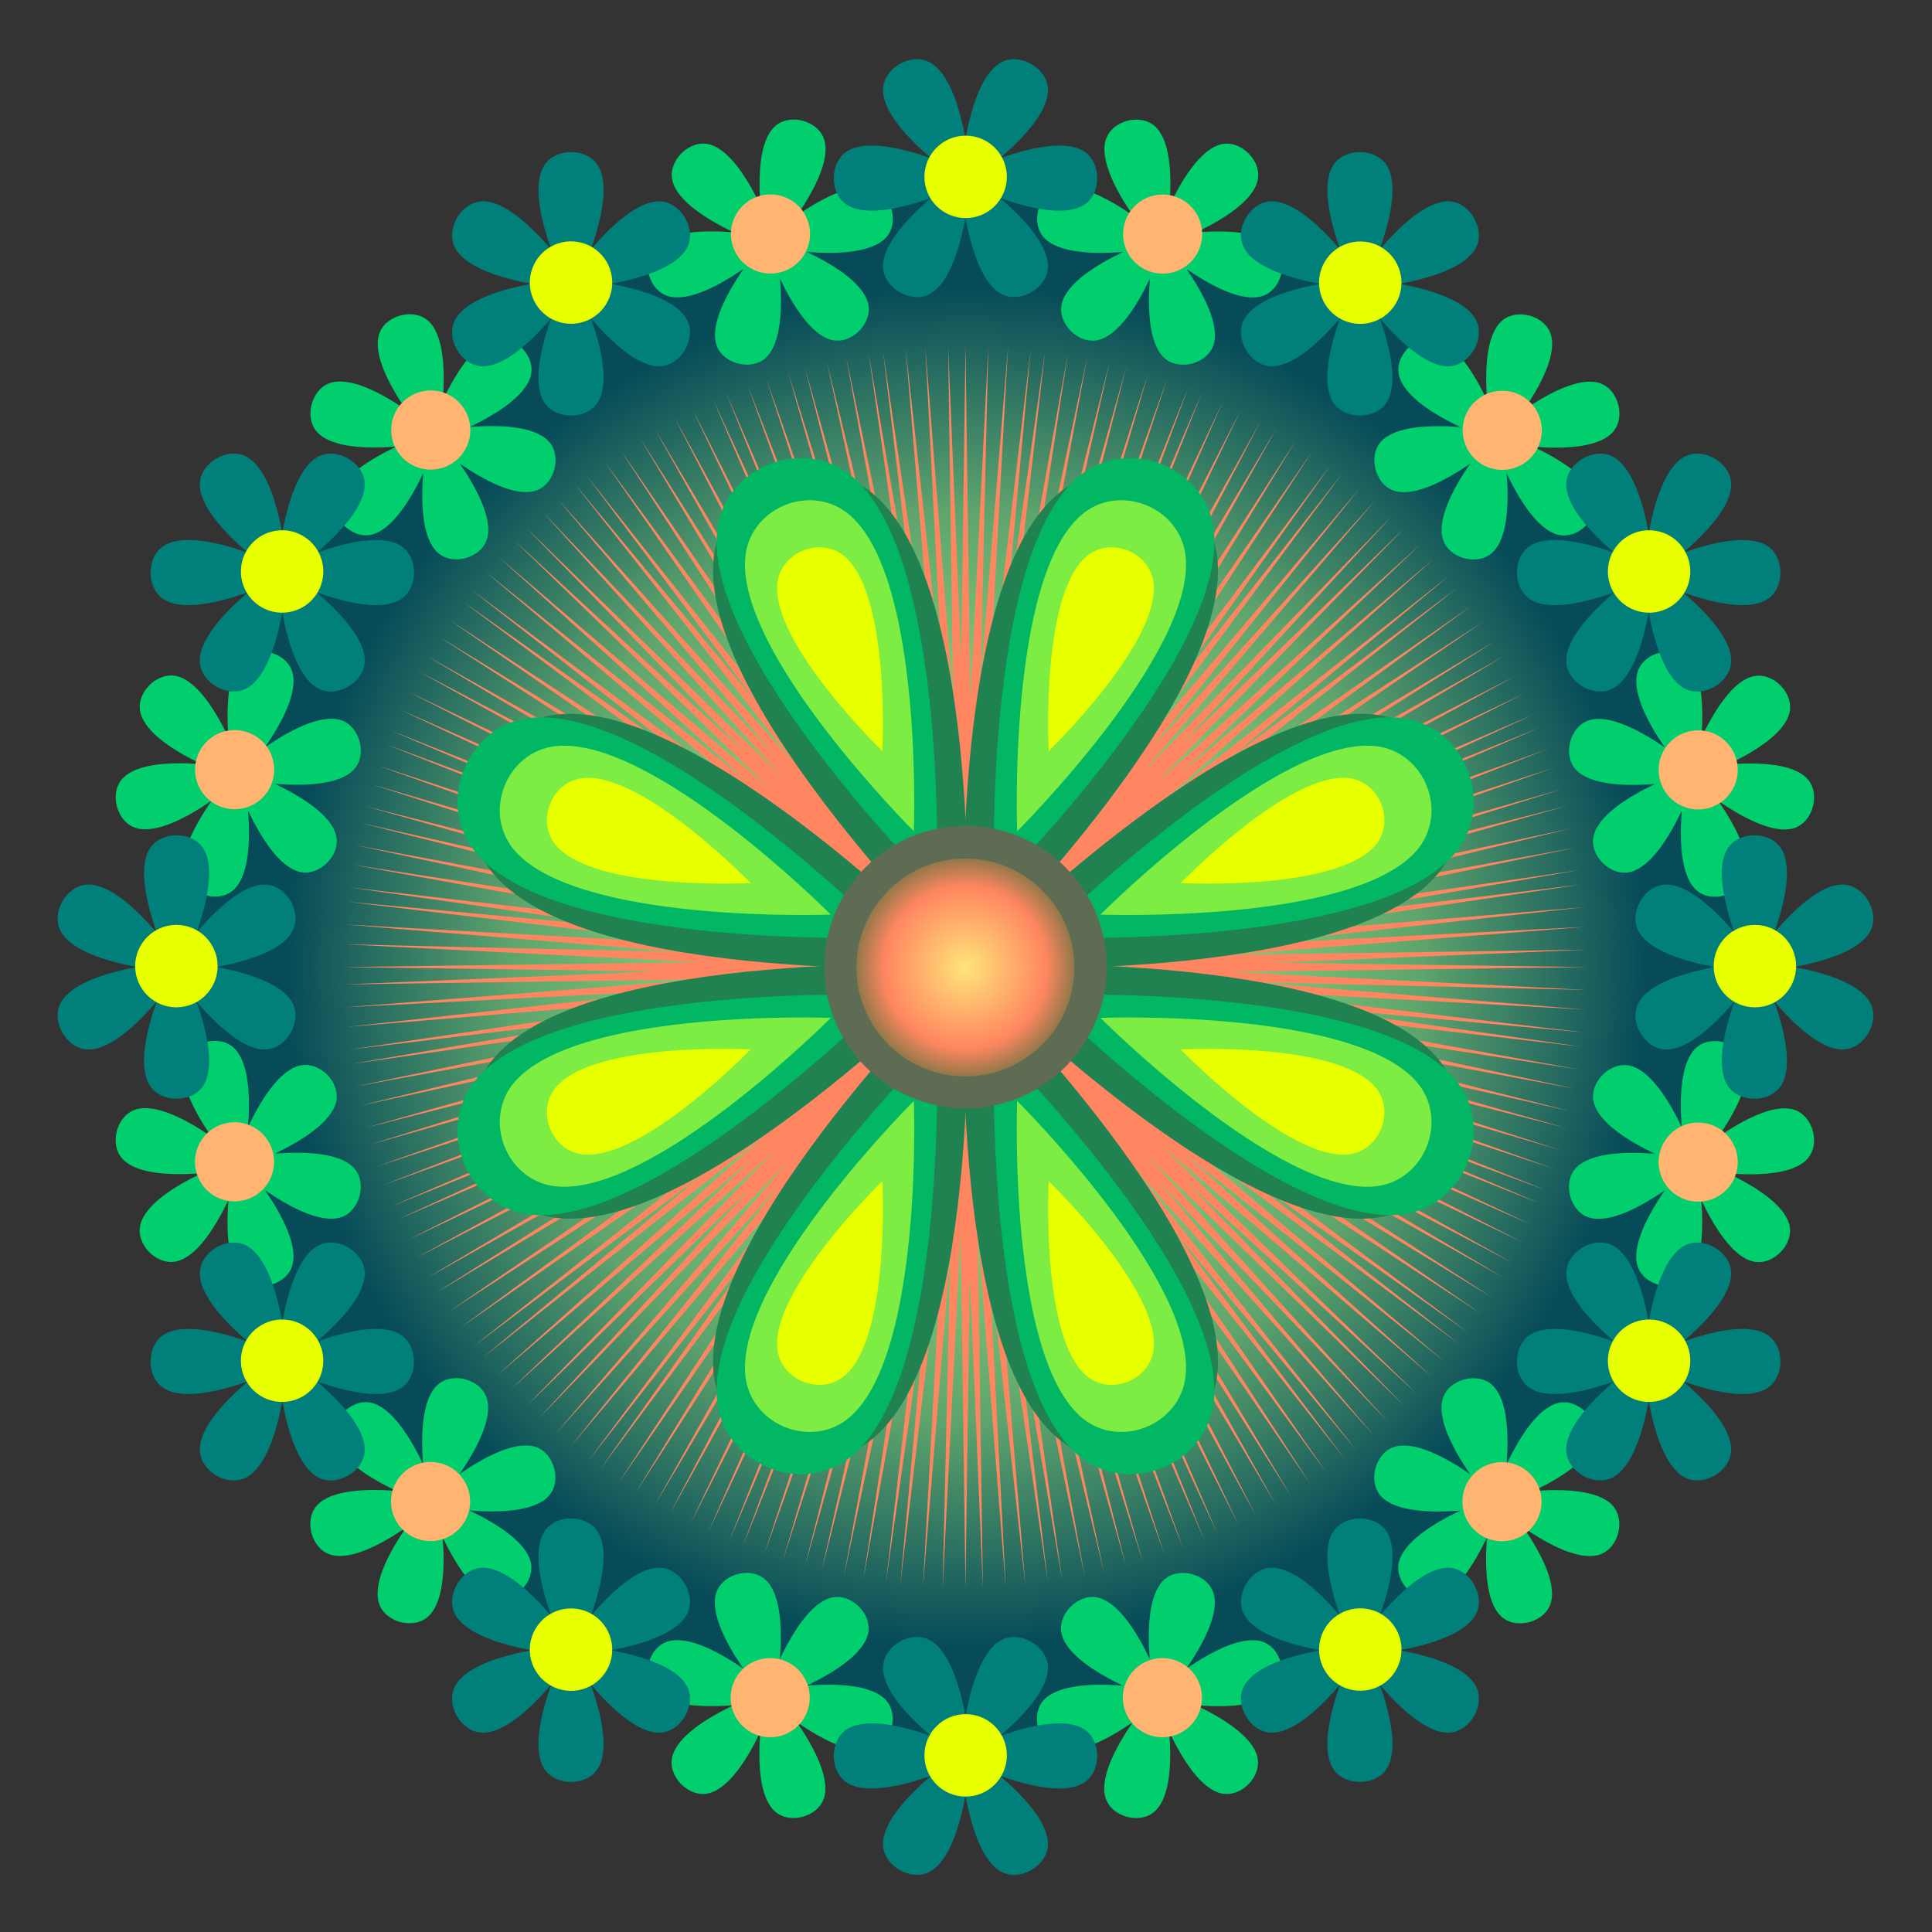 <?xml version="1.0" encoding="UTF-8" standalone="no"?>
<!-- Created with Inkscape (http://www.inkscape.org/) -->

<svg
   xmlns:dc="http://purl.org/dc/elements/1.1/"
   xmlns:cc="http://creativecommons.org/ns#"
   xmlns:rdf="http://www.w3.org/1999/02/22-rdf-syntax-ns#"
   xmlns:svg="http://www.w3.org/2000/svg"
   xmlns="http://www.w3.org/2000/svg"
   xmlns:xlink="http://www.w3.org/1999/xlink"
   xmlns:sodipodi="http://sodipodi.sourceforge.net/DTD/sodipodi-0.dtd"
   xmlns:inkscape="http://www.inkscape.org/namespaces/inkscape"
   width="700"
   height="700"
   id="svg2"
   version="1.1"
   inkscape:version="0.48.4 r9939"
   sodipodi:docname="Design Elements 1.svg"
   inkscape:export-filename="C:\Users\Viscious\Desktop\Circles\Design Elements 1.png"
   inkscape:export-xdpi="300"
   inkscape:export-ydpi="300">
  <rect width="100%" height="100%" fill="#333333" stroke="none"/>
  <title
     id="title9339">Design Elements</title>
  <sodipodi:namedview
     id="base"
     pagecolor="#ffffff"
     bordercolor="#666666"
     borderopacity="1.0"
     inkscape:pageopacity="0.0"
     inkscape:pageshadow="2"
     inkscape:zoom="0.55293579"
     inkscape:cx="-71.83403"
     inkscape:cy="315.4215"
     inkscape:document-units="px"
     inkscape:current-layer="layer1"
     showgrid="false"
     inkscape:showpageshadow="false"
     inkscape:window-width="1920"
     inkscape:window-height="1017"
     inkscape:window-x="-8"
     inkscape:window-y="-8"
     inkscape:window-maximized="1"
     showguides="true"
     inkscape:guide-bbox="true" />
  <defs
     id="defs4">
    <linearGradient
       id="linearGradient16410">
      <stop
         id="stop16412"
         offset="0"
         style="stop-color:#ffd36d;stop-opacity:1;" />
      <stop
         style="stop-color:#ff5979;stop-opacity:1;"
         offset="0.342"
         id="stop16414" />
      <stop
         id="stop16416"
         offset="1"
         style="stop-color:#941447;stop-opacity:1;" />
    </linearGradient>
    <linearGradient
       id="linearGradient16263">
      <stop
         style="stop-color:#ffd36d;stop-opacity:1;"
         offset="0"
         id="stop16265" />
      <stop
         id="stop16267"
         offset="0.492"
         style="stop-color:#ff5979;stop-opacity:1;" />
      <stop
         style="stop-color:#941447;stop-opacity:1;"
         offset="1"
         id="stop16269" />
    </linearGradient>
    <linearGradient
       id="linearGradient5586">
      <stop
         id="stop5588"
         offset="0"
         style="stop-color:#ffcd8c;stop-opacity:1" />
      <stop
         style="stop-color:#ffb86b;stop-opacity:1;"
         offset="0.728"
         id="stop5594" />
      <stop
         id="stop5590"
         offset="1"
         style="stop-color:#db3947;stop-opacity:1" />
    </linearGradient>
    <linearGradient
       id="linearGradient5404">
      <stop
         style="stop-color:#ffe479;stop-opacity:1;"
         offset="0"
         id="stop5406" />
      <stop
         id="stop5412"
         offset="0.745"
         style="stop-color:#ff8660;stop-opacity:1" />
      <stop
         style="stop-color:#937849;stop-opacity:1"
         offset="1"
         id="stop5408" />
    </linearGradient>
    <linearGradient
       id="linearGradient4949">
      <stop
         style="stop-color:#b6ff82;stop-opacity:1;"
         offset="0"
         id="stop4951" />
      <stop
         id="stop5484"
         offset="0.668"
         style="stop-color:#5ea56d;stop-opacity:1;" />
      <stop
         style="stop-color:#074b59;stop-opacity:1;"
         offset="1"
         id="stop4953" />
    </linearGradient>
    <linearGradient
       inkscape:collect="always"
       xlink:href="#linearGradient16263"
       id="linearGradient16430"
       gradientUnits="userSpaceOnUse"
       x1="1886.834"
       y1="604.24"
       x2="1886.834"
       y2="642.5" />
    <radialGradient
       inkscape:collect="always"
       xlink:href="#linearGradient4949"
       id="radialGradient24244"
       gradientUnits="userSpaceOnUse"
       gradientTransform="matrix(0.882,0,0,0.882,35.851,-66.818)"
       cx="302.76"
       cy="-564.276"
       fx="302.76"
       fy="-564.276"
       r="389.051" />
    <radialGradient
       inkscape:collect="always"
       xlink:href="#linearGradient5404"
       id="radialGradient24246"
       gradientUnits="userSpaceOnUse"
       cx="179.276"
       cy="-592.543"
       fx="179.276"
       fy="-592.543"
       r="78.108" />
    <radialGradient
       inkscape:collect="always"
       xlink:href="#linearGradient5586"
       id="radialGradient25036"
       gradientUnits="userSpaceOnUse"
       gradientTransform="matrix(0.798,0,0,0.848,-175.018,-17.488)"
       cx="-867.906"
       cy="-114.966"
       fx="-867.906"
       fy="-114.966"
       r="248.485" />
    <radialGradient
       inkscape:collect="always"
       xlink:href="#linearGradient5586"
       id="radialGradient25042"
       gradientUnits="userSpaceOnUse"
       gradientTransform="matrix(0.798,0,0,0.848,-175.018,-17.488)"
       cx="-867.906"
       cy="-114.966"
       fx="-867.906"
       fy="-114.966"
       r="248.485" />
    <radialGradient
       inkscape:collect="always"
       xlink:href="#linearGradient5586"
       id="radialGradient25048"
       gradientUnits="userSpaceOnUse"
       gradientTransform="matrix(0.798,0,0,0.848,-175.018,-17.488)"
       cx="-867.906"
       cy="-114.966"
       fx="-867.906"
       fy="-114.966"
       r="248.485" />
    <radialGradient
       inkscape:collect="always"
       xlink:href="#linearGradient5586"
       id="radialGradient25050"
       gradientUnits="userSpaceOnUse"
       gradientTransform="matrix(0.798,0,0,0.848,-175.018,-17.488)"
       cx="-867.906"
       cy="-114.966"
       fx="-867.906"
       fy="-114.966"
       r="248.485" />
    <linearGradient
       inkscape:collect="always"
       xlink:href="#linearGradient16263"
       id="linearGradient25423"
       gradientUnits="userSpaceOnUse"
       x1="1886.834"
       y1="604.24"
       x2="1886.834"
       y2="642.5" />
    <linearGradient
       inkscape:collect="always"
       xlink:href="#linearGradient16263"
       id="linearGradient25425"
       gradientUnits="userSpaceOnUse"
       x1="1886.834"
       y1="604.24"
       x2="1886.834"
       y2="642.5" />
    <linearGradient
       inkscape:collect="always"
       xlink:href="#linearGradient16263"
       id="linearGradient25427"
       gradientUnits="userSpaceOnUse"
       x1="1886.834"
       y1="604.24"
       x2="1886.834"
       y2="642.5" />
    <linearGradient
       inkscape:collect="always"
       xlink:href="#linearGradient16263"
       id="linearGradient25431"
       gradientUnits="userSpaceOnUse"
       x1="1886.834"
       y1="604.24"
       x2="1886.834"
       y2="642.5" />
    <linearGradient
       inkscape:collect="always"
       xlink:href="#linearGradient16263"
       id="linearGradient25433"
       gradientUnits="userSpaceOnUse"
       x1="1886.834"
       y1="604.24"
       x2="1886.834"
       y2="642.5" />
    <linearGradient
       inkscape:collect="always"
       xlink:href="#linearGradient16410"
       id="linearGradient25435"
       gradientUnits="userSpaceOnUse"
       x1="1886.834"
       y1="604.24"
       x2="1886.834"
       y2="642.5" />
    <linearGradient
       inkscape:collect="always"
       xlink:href="#linearGradient16263"
       id="linearGradient25441"
       gradientUnits="userSpaceOnUse"
       x1="1886.834"
       y1="604.24"
       x2="1886.834"
       y2="642.5" />
    <linearGradient
       inkscape:collect="always"
       xlink:href="#linearGradient16263"
       id="linearGradient25443"
       gradientUnits="userSpaceOnUse"
       x1="1886.834"
       y1="604.24"
       x2="1886.834"
       y2="642.5" />
    <linearGradient
       inkscape:collect="always"
       xlink:href="#linearGradient16263"
       id="linearGradient25445"
       gradientUnits="userSpaceOnUse"
       x1="1886.834"
       y1="604.24"
       x2="1886.834"
       y2="642.5" />
    <linearGradient
       inkscape:collect="always"
       xlink:href="#linearGradient16263"
       id="linearGradient25449"
       gradientUnits="userSpaceOnUse"
       x1="1886.834"
       y1="604.24"
       x2="1886.834"
       y2="642.5" />
    <linearGradient
       inkscape:collect="always"
       xlink:href="#linearGradient16263"
       id="linearGradient25451"
       gradientUnits="userSpaceOnUse"
       x1="1886.834"
       y1="604.24"
       x2="1886.834"
       y2="642.5" />
    <linearGradient
       inkscape:collect="always"
       xlink:href="#linearGradient16410"
       id="linearGradient25453"
       gradientUnits="userSpaceOnUse"
       x1="1886.834"
       y1="604.24"
       x2="1886.834"
       y2="642.5" />
    <linearGradient
       inkscape:collect="always"
       xlink:href="#linearGradient16263"
       id="linearGradient25459"
       gradientUnits="userSpaceOnUse"
       x1="1886.834"
       y1="604.24"
       x2="1886.834"
       y2="642.5" />
    <linearGradient
       inkscape:collect="always"
       xlink:href="#linearGradient16263"
       id="linearGradient25461"
       gradientUnits="userSpaceOnUse"
       x1="1886.834"
       y1="604.24"
       x2="1886.834"
       y2="642.5" />
    <linearGradient
       inkscape:collect="always"
       xlink:href="#linearGradient16263"
       id="linearGradient25463"
       gradientUnits="userSpaceOnUse"
       x1="1886.834"
       y1="604.24"
       x2="1886.834"
       y2="642.5" />
    <linearGradient
       inkscape:collect="always"
       xlink:href="#linearGradient16263"
       id="linearGradient25467"
       gradientUnits="userSpaceOnUse"
       x1="1886.834"
       y1="604.24"
       x2="1886.834"
       y2="642.5" />
    <linearGradient
       inkscape:collect="always"
       xlink:href="#linearGradient16263"
       id="linearGradient25469"
       gradientUnits="userSpaceOnUse"
       x1="1886.834"
       y1="604.24"
       x2="1886.834"
       y2="642.5" />
    <linearGradient
       inkscape:collect="always"
       xlink:href="#linearGradient16410"
       id="linearGradient25471"
       gradientUnits="userSpaceOnUse"
       x1="1886.834"
       y1="604.24"
       x2="1886.834"
       y2="642.5" />
    <linearGradient
       inkscape:collect="always"
       xlink:href="#linearGradient16263"
       id="linearGradient25477"
       gradientUnits="userSpaceOnUse"
       x1="1886.834"
       y1="604.24"
       x2="1886.834"
       y2="642.5" />
    <linearGradient
       inkscape:collect="always"
       xlink:href="#linearGradient16263"
       id="linearGradient25479"
       gradientUnits="userSpaceOnUse"
       x1="1886.834"
       y1="604.24"
       x2="1886.834"
       y2="642.5" />
    <linearGradient
       inkscape:collect="always"
       xlink:href="#linearGradient16263"
       id="linearGradient25481"
       gradientUnits="userSpaceOnUse"
       x1="1886.834"
       y1="604.24"
       x2="1886.834"
       y2="642.5" />
    <linearGradient
       inkscape:collect="always"
       xlink:href="#linearGradient16263"
       id="linearGradient25485"
       gradientUnits="userSpaceOnUse"
       x1="1886.834"
       y1="604.24"
       x2="1886.834"
       y2="642.5" />
    <linearGradient
       inkscape:collect="always"
       xlink:href="#linearGradient16263"
       id="linearGradient25487"
       gradientUnits="userSpaceOnUse"
       x1="1886.834"
       y1="604.24"
       x2="1886.834"
       y2="642.5" />
    <linearGradient
       inkscape:collect="always"
       xlink:href="#linearGradient16410"
       id="linearGradient25489"
       gradientUnits="userSpaceOnUse"
       x1="1886.834"
       y1="604.24"
       x2="1886.834"
       y2="642.5" />
  </defs>
  <g
     inkscape:label="Layer 1"
     inkscape:groupmode="layer"
     id="layer1"
     transform="translate(0,-352.362)">
    <g
       transform="matrix(1,0,0,-1,-554.937,342.299)"
       id="g3878" />
    <g
       id="g3910"
       transform="matrix(0.966,0.259,0.259,-0.966,-508.031,-93.861)" />
    <g
       id="g3918"
       transform="matrix(-0.966,0.259,0.259,0.966,2737.358,-171.014)" />
    <g
       transform="matrix(-0.966,0.259,-0.259,-0.966,2758.031,-93.861)"
       id="g3926" />
    <g
       transform="matrix(0.707,0.707,-0.707,0.707,-34.655,-913.772)"
       id="g3934" />
    <g
       id="g3942"
       transform="matrix(0.707,0.707,0.707,-0.707,-91.135,-857.293)" />
    <g
       id="g3950"
       transform="matrix(0.5,0.866,-0.866,0.5,319.618,-1172.474)" />
    <g
       transform="matrix(0.5,0.866,0.866,-0.5,250.445,-1132.537)"
       id="g3958" />
    <g
       transform="matrix(-0.866,-0.5,-0.5,0.866,2599.837,1107.744)"
       id="g3966" />
    <g
       id="g3974"
       transform="matrix(-0.866,-0.5,0.5,-0.866,2559.899,1176.917)" />
    <g
       id="g3982"
       transform="matrix(0,1,-1,0,1164.937,-1377.575)" />
    <g
       transform="matrix(0,1,1,0,1085.063,-1377.575)"
       id="g3990" />
    <g
       transform="matrix(-0.259,0.966,-0.966,-0.259,1598.376,-1309.996)"
       id="g3998" />
    <g
       id="g4006"
       transform="matrix(-0.259,0.966,0.966,0.259,1521.223,-1330.669)" />
    <g
       id="g4014"
       transform="matrix(-0.259,-0.966,-0.966,0.259,1598.376,1914.72)" />
    <g
       transform="matrix(-0.259,-0.966,0.966,-0.259,1521.223,1935.393)"
       id="g4022" />
    <g
       transform="matrix(-0.707,0.707,-0.707,-0.707,2341.135,-857.293)"
       id="g4030" />
    <g
       id="g4038"
       transform="matrix(-0.707,0.707,0.707,0.707,2284.655,-913.772)" />
    <g
       id="g4046"
       transform="matrix(-0.866,0.5,-0.5,-0.866,2599.837,-503.02)" />
    <g
       transform="matrix(-0.866,0.5,0.5,0.866,2559.899,-572.193)"
       id="g4054" />
    <g
       transform="matrix(0.5,-0.866,-0.866,-0.5,319.618,1777.199)"
       id="g4062" />
    <g
       id="g4070"
       transform="matrix(0.5,-0.866,0.866,0.5,250.445,1737.262)" />
    <g
       transform="matrix(1.318,0.761,0.5,-0.866,-508.942,-291.55)"
       id="g3903" />
    <g
       transform="matrix(0,1.522,-1,0,1427.505,-1409.558)"
       id="g3865" />
    <g
       transform="matrix(-0.946,0.254,0.254,0.946,3609.073,-307.117)"
       id="g20547">
      <g
         id="g20549" />
      <g
         id="g20551"
         transform="matrix(-1,0,0,1,2645.716,0)" />
    </g>
    <g
       id="g20561"
       transform="matrix(-0.946,0.254,-0.254,-0.946,3247.207,-1657.621)">
      <g
         id="g20563" />
      <g
         transform="matrix(-1,0,0,1,2645.716,0)"
         id="g20565" />
    </g>
    <g
       id="g20577"
       transform="matrix(-0.693,0.693,0.693,0.693,3586.98,-1069.117)">
      <g
         id="g20579" />
      <g
         transform="matrix(-1,0,0,1,2645.716,0)"
         id="g20581" />
    </g>
    <g
       transform="matrix(-0.693,0.693,-0.693,-0.693,2598.343,-2057.754)"
       id="g20591">
      <g
         id="g20593" />
      <g
         id="g20595"
         transform="matrix(-1,0,0,1,2645.716,0)" />
    </g>
    <g
       id="g20607"
       transform="matrix(-0.254,0.946,0.946,0.254,3186.847,-1717.981)">
      <g
         id="g20609" />
      <g
         transform="matrix(-1,0,0,1,2645.716,0)"
         id="g20611" />
    </g>
    <g
       transform="matrix(-0.254,0.946,-0.946,-0.254,1836.343,-2079.847)"
       id="g20621">
      <g
         id="g20623" />
      <g
         id="g20625"
         transform="matrix(-1,0,0,1,2645.716,0)" />
    </g>
    <g
       transform="matrix(0.254,0.946,0.946,-0.254,2515.889,-2079.848)"
       id="g20637">
      <g
         id="g20639" />
      <g
         id="g20641"
         transform="matrix(-1,0,0,1,2645.716,0)" />
    </g>
    <g
       id="g20651"
       transform="matrix(0.254,0.946,-0.946,0.254,1165.385,-1717.981)">
      <g
         id="g20653" />
      <g
         transform="matrix(-1,0,0,1,2645.716,0)"
         id="g20655" />
    </g>
    <g
       transform="matrix(0.693,0.693,0.693,-0.693,1753.89,-2057.754)"
       id="g20667">
      <g
         id="g20669" />
      <g
         id="g20671"
         transform="matrix(-1,0,0,1,2645.716,0)" />
    </g>
    <g
       id="g20681"
       transform="matrix(0.693,0.693,-0.693,0.693,765.252,-1069.117)">
      <g
         id="g20683" />
      <g
         transform="matrix(-1,0,0,1,2645.716,0)"
         id="g20685" />
    </g>
    <g
       id="g20697"
       transform="matrix(0.946,0.254,0.254,-0.946,1105.025,-1657.621)">
      <g
         id="g20699" />
      <g
         transform="matrix(-1,0,0,1,2645.716,0)"
         id="g20701" />
    </g>
    <g
       transform="matrix(0.946,0.254,-0.254,0.946,743.159,-307.117)"
       id="g20711">
      <g
         id="g20713" />
      <g
         id="g20715"
         transform="matrix(-1,0,0,1,2645.716,0)" />
    </g>
    <g
       id="g33560"
       transform="matrix(0.525,0.525,-0.525,0.525,677.884,-972.405)">
      <g
         id="g33562" />
      <g
         transform="translate(0,368.232)"
         id="g33568" />
    </g>
    <g
       transform="matrix(0,0.743,-0.743,0,1536.518,-1426.734)"
       id="g33574">
      <g
         id="g33576" />
      <g
         id="g33582"
         transform="translate(0,368.232)" />
    </g>
    <g
       id="g33588"
       transform="matrix(-0.525,0.525,-0.525,-0.525,2464.923,-1140.848)">
      <g
         id="g33590" />
      <g
         transform="translate(0,368.232)"
         id="g33596" />
    </g>
    <g
       style="fill:#241f1c"
       transform="matrix(1.672,0,0,1.672,-1348.924,109.535)"
       id="g34202">
      <g
         style="fill:#241f1c"
         id="g34204"
         transform="translate(369.196,2.283)">
        <g
           style="fill:#241f1c"
           transform="matrix(1,0,0,0.901,-2.4461422e-5,-26.988)"
           id="g34206" />
        <g
           style="fill:#241f1c"
           id="g34210"
           transform="matrix(1,0,0,-0.901,-2.4461422e-5,-303.792)" />
      </g>
      <g
         style="fill:#241f1c"
         transform="matrix(0.707,0.707,-0.707,0.707,737.169,-1216.862)"
         id="g34212">
        <g
           style="fill:#241f1c"
           id="g34214"
           transform="matrix(1,0,0,0.901,-2.4461422e-5,-26.988)" />
        <g
           style="fill:#241f1c"
           transform="matrix(1,0,0,-0.901,-2.4461422e-5,-303.792)"
           id="g34216" />
      </g>
      <g
         style="fill:#241f1c"
         id="g34218"
         transform="matrix(-0.707,0.707,0.707,0.707,3312.473,-1216.862)">
        <g
           style="fill:#241f1c"
           transform="matrix(1,0,0,0.901,-2.4461422e-5,-26.988)"
           id="g34220" />
        <g
           style="fill:#241f1c"
           id="g34222"
           transform="matrix(1,0,0,-0.901,-2.4461422e-5,-303.792)" />
      </g>
      <g
         style="fill:#241f1c"
         transform="matrix(0,1,1,0,2190.211,-1818.732)"
         id="g34224">
        <g
           style="fill:#241f1c"
           id="g34226"
           transform="matrix(1,0,0,0.901,-2.4461422e-5,-26.988)" />
        <g
           style="fill:#241f1c"
           transform="matrix(1,0,0,-0.901,-2.4461422e-5,-303.792)"
           id="g34228" />
      </g>
    </g>
    <g
       transform="matrix(-1,0,0,-1,3589.905,1544.628)"
       id="g7782" />
    <g
       transform="matrix(0,1,-1,0,2658.641,-931.264)"
       id="g7792" />
    <g
       id="g7798"
       transform="matrix(0,-1,1,0,1114.013,2475.892)" />
    <g
       style="fill:url(#linearGradient16430);fill-opacity:1"
       transform="matrix(0,1.033,-0.78,0,2489.588,-1213.011)"
       id="g16424" />
    <g
       id="g16286"
       transform="matrix(1.405,0,0,1.177,-763.655,-138.41)"
       style="fill:#241c1c;fill-opacity:1">
      <g
         transform="translate(-5e-5,-0.38)"
         id="g16288"
         style="fill:#241c1c;fill-opacity:1" />
      <g
         id="g16292"
         transform="matrix(0,1,-1,0,2659.055,-1114.013)"
         style="fill:#241c1c;fill-opacity:1" />
    </g>
    <g
       style="fill:#ffb380;fill-opacity:1"
       transform="matrix(1.508,0,0,1.264,-959.803,-212.399)"
       id="g16489">
      <g
         style="fill:#ffb380;fill-opacity:1"
         id="g16491"
         transform="matrix(0.746,0,0,0.746,478.218,168.446)" />
      <g
         style="fill:#ffb380;fill-opacity:1"
         transform="matrix(0,1,-1,0,2659.055,-1114.013)"
         id="g16495" />
    </g>
    <g
       id="g12676"
       transform="translate(0,12.71)" />
    <g
       id="g13135"
       transform="matrix(0.866,0.5,-0.5,0.866,145.268,-1179.629)" />
    <g
       transform="matrix(0.866,-0.5,0.5,0.866,464.008,1655.173)"
       id="g13143" />
    <g
       transform="matrix(0.866,-0.5,0.5,0.866,744.483,2140.97)"
       id="g13151" />
    <g
       id="g13159"
       transform="matrix(0.5,-0.866,0.866,0.5,1693.438,2856.591)" />
    <g
       id="g13167"
       transform="matrix(0.5,-0.866,0.866,0.5,2179.235,3137.066)" />
    <g
       transform="matrix(0,-1,1,0,3358.864,3282.334)"
       id="g13175" />
    <g
       transform="matrix(0,-1,1,0,3919.814,3282.334)"
       id="g13183" />
    <g
       transform="matrix(0.5,0.866,0.866,-0.5,1693.438,-2933.121)"
       id="g13191" />
    <g
       transform="matrix(0.5,0.866,0.866,-0.5,2179.235,-3213.596)"
       id="g13199" />
    <g
       id="g13207"
       transform="matrix(1,0,0,-1,1.6145073e-6,-76.53)" />
    <g
       id="g13215"
       transform="matrix(1,0,0,-1,-2.3511934e-5,-637.48)" />
    <g
       id="g5716"
       transform="matrix(0.985,0,0,0.985,-100.81,1601.28)"
       inkscape:export-filename="C:\Users\Viscious\Desktop\g30936.png"
       inkscape:export-xdpi="300"
       inkscape:export-ydpi="300">
      <path
         transform="matrix(0.728,0,0,0.728,237.176,-501.622)"
         style="color:#000000;fill:url(#radialGradient24244);fill-opacity:1;fill-rule:nonzero;stroke:none;stroke-width:4;marker:none;visibility:visible;display:inline;overflow:visible;enable-background:accumulate"
         d="m 691.811,-564.276 c 0,214.867 -174.184,389.051 -389.051,389.051 -214.867,0 -389.051,-174.184 -389.051,-389.051 0,-214.867 174.184,-389.051 389.051,-389.051 214.867,0 389.051,174.184 389.051,389.051 z"
         id="path4849"
         inkscape:connector-curvature="0" />
      <path
         inkscape:connector-curvature="0"
         id="rect5348"
         d="m 457.488,-1140.688 -1.582,115.619 -4.807,-115.517 1.869,130.801 -10.251,-130.431 6.266,122.645 -13.497,-122.049 10.847,130.637 -19.188,-129.692 12.593,104.772 -17.873,-103.992 18.674,129.774 -26.933,-128.315 21.941,120.879 -29.028,-119.358 27.487,128.13 -35.643,-126.117 28.473,112.414 -34.636,-110.689 35.828,126.364 -43.819,-123.816 37.903,117.139 -44.723,-114.695 44.251,123.303 -52.057,-120.221 39.341,98.137 -44.251,-96 51.667,120.632 -59.268,-117.099 52.427,110.956 -58.898,-107.648 59.576,116.359 -66.911,-112.312 56.433,100.91 -61.918,-97.623 66.972,112.271 -74.039,-107.751 66.767,103.129 -72.745,-98.999 74.676,107.689 -81.414,-102.697 63.13,84.249 -67.301,-80.942 80.798,102.759 -87.228,-97.377 79.689,94.028 -85.092,-89.159 87.906,97.253 -93.946,-91.439 80.86,83.099 -85.317,-78.518 93.864,91.213 -99.513,-85.009 91.419,82.544 -96.123,-77.018 100.006,84.681 -105.224,-78.107 83.078,65.267 -86.283,-60.973 104.67,78.353 -109.477,-71.492 101.116,70.033 -105.06,-63.952 109.949,71.122 -114.284,-63.932 99.472,59.248 -102.574,-53.68 114.572,63.993 -118.434,-56.536 109.518,55.981 -112.64,-49.428 118.454,55.899 -121.782,-48.195 97.171,41.56 -99.164,-36.588 121.556,48.647 -124.412,-40.759 115.517,41.395 -117.756,-34.493 124.597,40.224 -126.918,-32.171 111.408,31.493 -112.99,-25.289 126.672,32.027 -128.459,-23.831 120.18,25.721 -121.474,-18.592 128.829,23.317 -130.061,-15.017 104.32,14.956 -104.937,-9.635 130.123,15.552 -130.842,-7.19 122.501,10.087 -122.892,-2.835 130.575,6.594 -130.719,1.787 115.599,1.582 -115.496,4.807 130.822,-1.869 -130.431,10.251 122.584,-6.266 -122.008,13.497 130.596,-10.847 -129.63,19.188 104.505,-12.573 -103.766,17.852 129.527,-18.633 -128.069,26.891 120.817,-21.941 -119.317,29.049 127.781,-27.426 -125.747,35.561 112.271,-28.453 -110.545,34.616 125.912,-35.684 -123.364,43.676 116.996,-37.862 -114.572,44.682 123.282,-44.251 -120.18,52.057 97.87,-39.238 -95.754,44.148 120.426,-51.585 -116.873,59.186 110.915,-52.407 -107.628,58.878 116.4,-59.597 -112.332,66.931 100.849,-56.392 -97.582,61.877 112.517,-67.116 -107.977,74.183 103.088,-66.746 -98.979,72.724 107.669,-74.676 -102.656,81.414 84.352,-63.233 -81.044,67.424 102.985,-81.024 -97.582,87.454 93.761,-79.504 -88.913,84.886 97.274,-87.947 -91.44,93.987 82.955,-80.736 -78.374,85.194 91.44,-94.131 -85.235,99.78 82.4,-91.296 -76.874,96 84.681,-100.027 -78.107,105.245 65.144,-82.955 -60.871,86.139 78.497,-104.875 -71.615,109.682 69.93,-100.951 -63.849,104.916 71.204,-110.155 -64.014,114.469 59.145,-99.308 -53.578,102.43 63.911,-114.448 -56.454,118.29 56.022,-109.6 -49.469,112.723 55.858,-118.413 -48.154,121.741 41.601,-97.274 -36.629,99.267 48.77,-121.926 -40.882,124.782 41.395,-115.578 -34.513,117.817 40.348,-125.049 -32.274,127.37 31.432,-111.223 -25.228,112.805 32.027,-126.775 -23.831,128.562 25.638,-119.892 -18.51,121.207 23.317,-128.932 -15.017,130.144 14.935,-104.32 -9.635,104.957 15.572,-130.555 -7.211,131.274 10.046,-122.173 -2.814,122.563 6.615,-130.904 1.787,131.048 1.582,-115.332 4.807,115.25 -1.89,-131.089 10.272,130.698 -6.245,-122.358 13.477,121.782 -10.847,-130.678 19.188,129.712 -12.573,-104.567 17.832,103.807 -18.674,-129.897 26.953,128.418 -21.941,-120.796 29.028,119.297 -27.549,-128.397 35.705,126.364 -28.391,-112.065 34.534,110.34 -35.91,-126.651 43.922,124.104 -37.821,-116.872 44.641,114.448 -44.292,-123.426 52.099,120.324 -39.238,-97.87 44.128,95.754 -51.688,-120.714 59.309,117.16 -52.386,-110.853 58.837,107.566 -59.782,-116.749 67.136,112.682 -56.228,-100.54 61.713,97.274 -67.054,-112.435 74.121,107.895 -66.643,-102.944 72.622,98.835 -74.799,-107.854 81.538,102.841 -62.987,-84.044 67.157,80.757 -81.065,-103.088 87.495,97.685 -79.422,-93.699 84.824,88.851 -88.194,-97.561 94.233,91.727 -80.551,-82.77 85.009,78.209 -94.172,-91.501 99.821,85.276 -91.111,-82.257 95.815,76.751 -100.191,-84.845 105.409,78.251 -82.832,-65.062 86.037,60.788 -105.019,-78.6 109.826,71.718 -100.746,-69.787 104.69,63.726 -110.196,-71.266 114.531,64.055 -99.267,-59.124 102.369,53.557 -114.777,-64.096 118.639,56.639 -109.189,-55.817 112.291,49.284 -118.721,-56.022 122.07,48.298 -96.781,-41.375 98.753,36.424 -121.618,-48.688 124.494,40.779 -115.455,-41.354 117.694,34.472 -124.884,-40.306 127.206,32.233 -111.038,-31.391 112.599,25.207 -126.959,-32.11 128.767,23.892 -119.831,-25.638 121.125,18.53 -129.055,-23.379 130.287,15.059 -104.012,-14.894 104.608,9.614 -130.472,-15.593 131.212,7.211 -122.173,-10.046 122.542,2.814 -130.883,-6.615 131.048,-1.787 -115.229,-1.582 115.147,-4.787 -131.15,1.869 130.76,-10.272 -122.378,6.245 121.803,-13.476 -130.924,10.888 129.959,-19.229 -104.485,12.552 103.725,-17.832 -129.918,18.695 128.459,-26.974 -120.488,21.879 118.968,-28.966 -128.048,27.487 126.035,-35.643 -111.921,28.371 110.196,-34.513 -126.199,35.766 123.652,-43.778 -116.708,37.759 114.263,-44.559 -123.446,44.292 120.365,-52.119 -97.644,39.156 95.528,-44.046 -120.694,51.688 117.14,-59.309 -110.648,52.283 107.361,-58.734 -116.647,59.72 112.579,-67.075 -100.623,56.269 97.336,-61.734 -112.497,67.095 107.977,-74.183 -103.067,66.746 98.938,-72.704 -107.833,74.799 102.841,-81.558 -84.188,63.11 80.88,-67.301 -103.149,81.147 97.746,-87.577 -93.617,79.38 88.748,-84.742 -97.397,88.07 91.583,-94.131 -82.77,80.551 78.189,-84.989 -91.46,94.131 85.256,-99.801 -82.421,91.316 76.895,-96.021 -84.783,100.171 78.209,-105.389 -65,82.77 60.727,-85.934 -78.6,105.019 71.718,-109.847 -69.828,100.808 63.747,-104.752 -71.286,110.278 64.096,-114.613 -59.063,99.143 53.496,-102.246 -63.973,114.572 56.515,-118.434 -55.961,109.477 49.407,-112.579 -55.92,118.516 48.216,-121.865 -41.539,97.15 36.568,-99.123 -48.791,121.926 40.902,-124.802 -41.395,115.578 34.513,-117.817 -40.368,125.131 32.295,-127.452 -31.391,111.141 25.186,-112.702 -32.027,126.774 23.831,-128.582 -25.638,119.892 18.51,-121.187 -23.317,128.973 15.017,-130.205 -14.935,104.279 9.635,-104.896 -15.572,130.308 7.211,-131.048 -10.087,122.522 2.835,-122.892 -6.595,130.575 -1.787,-130.739 z m 0.411,186.495 2.65,0.102 1.89,0.185 1.192,0.164 1.828,0.308 0.452,0.083 0.267,0.061 1.726,0.411 0.945,0.267 1.541,0.472 1.315,0.431 1.685,0.657 0.452,0.164 0.247,0.102 1.972,0.925 0.103,0.04 0.061,0.04 2.013,1.068 0.308,0.164 0.329,0.205 1.5,0.924 1.109,0.76 1.294,0.945 0.781,0.596 1.664,1.377 0.267,0.226 0.226,0.226 1.13,1.068 0.452,0.431 0.288,0.308 1.356,1.459 0.616,0.698 0.945,1.171 0.698,0.925 0.924,1.315 0.555,0.822 1.13,1.849 0.185,0.308 0.144,0.288 0.781,1.438 0.555,1.171 0.904,2.054 0.74,1.911 0.308,0.945 0.534,1.808 0.267,1.007 0.411,1.849 0.082,0.37 0.041,0.267 0.247,1.5 0.185,1.397 0.123,1.253 0.103,1.91 0.021,0.945 0,1.5 -0.061,1.479 -0.061,1.13 -0.164,1.417 -0.123,1.068 -0.349,2.013 -0.041,0.226 -0.041,0.123 -0.514,2.26 -0.205,0.781 -0.431,1.397 -0.431,1.315 -0.596,1.561 -0.473,1.13 -0.493,1.089 -0.596,1.212 -0.698,1.315 -0.719,1.233 -0.596,0.945 -1.109,1.643 -0.185,0.288 -0.288,0.37 -1.089,1.418 -0.863,1.048 -1.048,1.171 -0.123,0.144 -0.205,0.205 -1.479,1.479 -0.822,0.781 -1.356,1.171 -0.164,0.144 -0.247,0.185 -1.726,1.315 -0.164,0.123 -0.247,0.164 -1.787,1.192 -0.904,0.555 -1.582,0.904 -0.247,0.144 -0.267,0.123 -2.075,1.027 -0.103,0.04 -1.417,0.616 -0.288,0.123 -1.212,0.452 -2.054,0.699 -0.205,0.062 -0.288,0.082 -1.972,0.534 -0.904,0.206 -1.911,0.37 -0.616,0.082 -2.054,0.267 -0.267,0.02 -2.445,0.164 -1.274,0.042 -1.315,0 -1.417,-0.062 -1.274,-0.082 -0.74,-0.062 -2.404,-0.329 -0.123,-0.02 -0.185,-0.04 -2.075,-0.411 -0.246,-0.042 -0.329,-0.082 -2.075,-0.575 -0.329,-0.082 -0.431,-0.144 -1.787,-0.616 -1.5,-0.575 -0.493,-0.185 -0.288,-0.123 -1.376,-0.637 -1.212,-0.575 -0.924,-0.493 -1.869,-1.089 -0.144,-0.082 -0.164,-0.123 -1.911,-1.274 -0.924,-0.678 -0.945,-0.719 -1.356,-1.109 -1.089,-0.986 -0.144,-0.123 -0.205,-0.206 -1.397,-1.397 -1.089,-1.192 -0.719,-0.822 -0.698,-0.842 -1.253,-1.643 -0.041,-0.061 -0.041,-0.082 -1.397,-2.075 -0.493,-0.822 -0.76,-1.315 -0.514,-0.965 -0.842,-1.726 -0.144,-0.308 -0.247,-0.596 -0.534,-1.232 -0.431,-1.192 -0.493,-1.417 -0.431,-1.5 -0.37,-1.417 -0.205,-0.883 -0.39,-1.952 -0.041,-0.246 -0.061,-0.411 -0.226,-1.766 -0.082,-0.904 -0.103,-1.623 -0.061,-1.828 0,-1.151 0.061,-1.417 0.061,-1.191 0.021,-0.164 0.041,-0.267 0.267,-2.178 0.226,-1.294 0.247,-1.335 0.329,-1.438 0.411,-1.458 0.349,-1.15 0.37,-1.13 0.74,-1.931 0.144,-0.37 0.144,-0.329 0.74,-1.623 0.205,-0.431 0.164,-0.308 0.74,-1.397 0.781,-1.356 0.657,-1.048 0.842,-1.233 0.945,-1.294 0.596,-0.781 1.335,-1.602 0.247,-0.308 0.267,-0.267 1.027,-1.089 0.431,-0.452 0.308,-0.288 1.479,-1.376 0.698,-0.616 1.171,-0.945 0.924,-0.698 1.315,-0.925 0.863,-0.575 1.541,-0.965 1.048,-0.596 1.171,-0.616 1.274,-0.616 1.931,-0.842 1.911,-0.74 1.109,-0.37 1.767,-0.514 0.452,-0.144 0.308,-0.083 1.89,-0.411 0.924,-0.185 1.869,-0.288 0.37,-0.061 0.288,-0.018 1.561,-0.164 1.253,-0.083 2.568,-0.061 z"
         style="color:#000000;fill:#ff8660;fill-opacity:1;fill-rule:nonzero;stroke:none;stroke-width:4;marker:none;visibility:visible;display:inline;overflow:visible;enable-background:accumulate" />
      <g
         style="fill:#01ce6d;fill-opacity:1"
         transform="matrix(2.089,0.56,-0.56,2.089,-5078.537,-358.056)"
         id="g4696">
        <path
           style="color:#000000;fill:#01ce6d;fill-opacity:1;fill-rule:nonzero;stroke:none;stroke-width:2;marker:none;visibility:visible;display:inline;overflow:visible;enable-background:accumulate"
           d="m 2398.15,-1057.2 c -2.665,0.019 -5.44,2.212 -5.48,4.938 -0.052,3.568 3.985,7.872 7.794,11.132 -4.728,-1.669 -10.474,-3.01 -13.538,-1.182 -2.996,1.788 -2.996,7.022 0,8.81 3.064,1.829 8.81,0.487 13.538,-1.182 -3.809,3.26 -7.846,7.564 -7.794,11.132 0.05,3.488 4.584,6.106 7.63,4.406 3.117,-1.74 4.826,-7.39 5.745,-12.32 0.919,4.93 2.628,10.581 5.745,12.32 3.046,1.7 7.58,-0.918 7.63,-4.406 0.052,-3.568 -3.985,-7.872 -7.794,-11.132 4.728,1.669 10.474,3.01 13.539,1.182 2.996,-1.788 2.996,-7.022 0,-8.81 -3.064,-1.829 -8.81,-0.487 -13.539,1.182 3.809,-3.26 7.846,-7.564 7.794,-11.132 -0.051,-3.488 -4.584,-6.104 -7.63,-4.404 -3.117,1.74 -4.826,7.388 -5.745,12.318 -0.919,-4.93 -2.628,-10.578 -5.745,-12.318 -0.666,-0.372 -1.404,-0.539 -2.15,-0.534 z"
           id="path3886-7"
           inkscape:connector-curvature="0" />
        <path
           inkscape:connector-curvature="0"
           id="path4648"
           d="m 2398.15,-801.305 c -2.665,0.019 -5.44,2.212 -5.48,4.938 -0.052,3.568 3.985,7.872 7.794,11.132 -4.728,-1.669 -10.474,-3.01 -13.538,-1.182 -2.996,1.788 -2.996,7.022 0,8.81 3.064,1.829 8.81,0.487 13.538,-1.182 -3.809,3.26 -7.846,7.564 -7.794,11.132 0.05,3.488 4.584,6.106 7.63,4.406 3.117,-1.74 4.826,-7.39 5.745,-12.32 0.919,4.93 2.628,10.581 5.745,12.32 3.046,1.7 7.58,-0.918 7.63,-4.406 0.052,-3.568 -3.985,-7.872 -7.794,-11.132 4.728,1.669 10.474,3.01 13.539,1.182 2.996,-1.788 2.996,-7.022 0,-8.81 -3.064,-1.829 -8.81,-0.487 -13.539,1.182 3.809,-3.26 7.846,-7.564 7.794,-11.132 -0.051,-3.488 -4.584,-6.104 -7.63,-4.404 -3.117,1.74 -4.826,7.388 -5.745,12.318 -0.919,-4.93 -2.628,-10.578 -5.745,-12.318 -0.666,-0.372 -1.404,-0.539 -2.15,-0.534 z"
           style="color:#000000;fill:#01ce6d;fill-opacity:1;fill-rule:nonzero;stroke:none;stroke-width:2;marker:none;visibility:visible;display:inline;overflow:visible;enable-background:accumulate" />
        <path
           inkscape:connector-curvature="0"
           id="path4650"
           d="m 2472.828,-1041.421 c -2.318,-1.316 -5.818,-0.804 -7.215,1.536 -1.829,3.064 -0.485,8.81 1.183,13.537 -3.26,-3.809 -7.566,-7.844 -11.134,-7.792 -3.488,0.05 -6.105,4.583 -4.405,7.629 1.739,3.116 7.386,4.827 12.315,5.746 -4.929,0.919 -10.577,2.628 -12.316,5.744 -1.701,3.046 0.917,7.58 4.405,7.631 3.569,0.052 7.875,-3.987 11.135,-7.797 -1.669,4.729 -3.014,10.477 -1.185,13.542 1.788,2.996 7.023,2.995 8.811,-5e-4 1.829,-3.064 0.485,-8.81 -1.184,-13.538 3.26,3.809 7.566,7.844 11.134,7.793 3.488,-0.05 6.105,-4.583 4.405,-7.629 -1.739,-3.116 -7.386,-4.827 -12.316,-5.746 4.929,-0.919 10.577,-2.628 12.316,-5.744 1.7,-3.046 -0.918,-7.578 -4.406,-7.629 -3.569,-0.052 -7.873,3.985 -11.134,7.795 1.669,-4.729 3.013,-10.475 1.184,-13.54 -0.391,-0.655 -0.946,-1.169 -1.595,-1.537 z"
           style="color:#000000;fill:#01ce6d;fill-opacity:1;fill-rule:nonzero;stroke:none;stroke-width:2;marker:none;visibility:visible;display:inline;overflow:visible;enable-background:accumulate" />
        <path
           style="color:#000000;fill:#01ce6d;fill-opacity:1;fill-rule:nonzero;stroke:none;stroke-width:2;marker:none;visibility:visible;display:inline;overflow:visible;enable-background:accumulate"
           d="m 2344.88,-819.809 c -2.318,-1.316 -5.818,-0.804 -7.215,1.536 -1.829,3.064 -0.485,8.81 1.183,13.538 -3.26,-3.809 -7.566,-7.844 -11.134,-7.793 -3.488,0.051 -6.105,4.583 -4.405,7.629 1.739,3.116 7.386,4.827 12.315,5.746 -4.929,0.919 -10.577,2.628 -12.316,5.744 -1.701,3.046 0.917,7.58 4.405,7.631 3.569,0.052 7.874,-3.987 11.135,-7.797 -1.669,4.729 -3.014,10.477 -1.185,13.542 1.788,2.996 7.023,2.995 8.811,-5.2e-4 1.829,-3.064 0.485,-8.81 -1.184,-13.538 3.26,3.809 7.566,7.844 11.134,7.793 3.488,-0.051 6.105,-4.583 4.405,-7.629 -1.739,-3.116 -7.386,-4.827 -12.316,-5.746 4.929,-0.919 10.577,-2.628 12.316,-5.744 1.7,-3.046 -0.918,-7.578 -4.406,-7.629 -3.569,-0.052 -7.873,3.985 -11.134,7.795 1.669,-4.729 3.013,-10.475 1.184,-13.54 -0.391,-0.655 -0.946,-1.169 -1.595,-1.537 z"
           id="path4652"
           inkscape:connector-curvature="0" />
        <path
           inkscape:connector-curvature="0"
           id="path4654"
           d="m 2529.612,-990.417 c -1.349,-2.299 -4.636,-3.605 -7.016,-2.277 -3.116,1.739 -4.825,7.387 -5.744,12.316 -0.919,-4.929 -2.63,-10.576 -5.746,-12.315 -3.046,-1.7 -7.579,0.917 -7.629,4.405 -0.052,3.568 3.983,7.873 7.793,11.134 -4.728,-1.668 -10.474,-3.012 -13.538,-1.183 -2.996,1.787 -2.996,7.023 -5e-4,8.811 3.065,1.829 8.813,0.484 13.542,-1.185 -3.81,3.261 -7.849,7.566 -7.797,11.135 0.051,3.488 4.585,6.105 7.631,4.405 3.116,-1.739 4.825,-7.387 5.744,-12.316 0.919,4.929 2.63,10.576 5.746,12.315 3.046,1.7 7.579,-0.917 7.629,-4.405 0.052,-3.568 -3.983,-7.873 -7.793,-11.134 4.728,1.668 10.474,3.012 13.538,1.183 2.995,-1.788 2.994,-7.022 0,-8.81 -3.065,-1.829 -8.811,-0.485 -13.54,1.184 3.81,-3.261 7.847,-7.565 7.795,-11.134 -0.011,-0.763 -0.235,-1.485 -0.613,-2.129 z"
           style="color:#000000;fill:#01ce6d;fill-opacity:1;fill-rule:nonzero;stroke:none;stroke-width:2;marker:none;visibility:visible;display:inline;overflow:visible;enable-background:accumulate" />
        <path
           style="color:#000000;fill:#01ce6d;fill-opacity:1;fill-rule:nonzero;stroke:none;stroke-width:2;marker:none;visibility:visible;display:inline;overflow:visible;enable-background:accumulate"
           d="m 2307.999,-862.469 c -1.349,-2.299 -4.636,-3.605 -7.016,-2.277 -3.116,1.739 -4.825,7.387 -5.744,12.316 -0.919,-4.929 -2.63,-10.576 -5.746,-12.315 -3.046,-1.7 -7.579,0.917 -7.629,4.405 -0.052,3.568 3.983,7.873 7.793,11.134 -4.728,-1.668 -10.474,-3.012 -13.537,-1.183 -2.996,1.787 -2.996,7.023 -6e-4,8.811 3.065,1.829 8.813,0.484 13.542,-1.185 -3.81,3.261 -7.849,7.566 -7.797,11.135 0.051,3.488 4.585,6.105 7.631,4.405 3.116,-1.739 4.825,-7.387 5.744,-12.316 0.919,4.929 2.63,10.576 5.746,12.315 3.046,1.7 7.579,-0.917 7.629,-4.405 0.052,-3.568 -3.983,-7.873 -7.793,-11.134 4.728,1.668 10.474,3.012 13.538,1.184 2.995,-1.788 2.994,-7.022 0,-8.81 -3.065,-1.829 -8.811,-0.485 -13.54,1.184 3.81,-3.261 7.847,-7.565 7.795,-11.134 -0.011,-0.763 -0.235,-1.485 -0.613,-2.129 z"
           id="path4656"
           inkscape:connector-curvature="0" />
        <path
           style="color:#000000;fill:#01ce6d;fill-opacity:1;fill-rule:nonzero;stroke:none;stroke-width:2;marker:none;visibility:visible;display:inline;overflow:visible;enable-background:accumulate"
           d="m 2553.286,-917.854 c -0.019,-2.665 -2.212,-5.44 -4.938,-5.48 -3.568,-0.052 -7.872,3.985 -11.132,7.794 1.669,-4.728 3.01,-10.474 1.181,-13.538 -1.787,-2.996 -7.022,-2.996 -8.81,-2e-5 -1.829,3.064 -0.487,8.81 1.182,13.538 -3.26,-3.809 -7.564,-7.846 -11.132,-7.794 -3.488,0.05 -6.106,4.584 -4.406,7.63 1.74,3.117 7.39,4.826 12.32,5.745 -4.93,0.919 -10.581,2.628 -12.32,5.745 -1.7,3.046 0.918,7.58 4.406,7.63 3.568,0.052 7.872,-3.985 11.132,-7.794 -1.669,4.728 -3.01,10.474 -1.182,13.538 1.787,2.996 7.022,2.996 8.81,2e-5 1.829,-3.064 0.487,-8.81 -1.182,-13.539 3.26,3.809 7.564,7.846 11.132,7.794 3.488,-0.051 6.104,-4.584 4.404,-7.63 -1.74,-3.117 -7.388,-4.826 -12.318,-5.745 4.93,-0.919 10.578,-2.628 12.318,-5.745 0.372,-0.666 0.539,-1.404 0.534,-2.15 z"
           id="path4658"
           inkscape:connector-curvature="0" />
        <path
           inkscape:connector-curvature="0"
           id="path4660"
           d="m 2297.39,-917.854 c -0.019,-2.665 -2.212,-5.44 -4.938,-5.48 -3.568,-0.052 -7.872,3.985 -11.132,7.794 1.669,-4.728 3.01,-10.474 1.182,-13.538 -1.788,-2.996 -7.022,-2.996 -8.81,0 -1.829,3.064 -0.487,8.81 1.182,13.538 -3.26,-3.809 -7.564,-7.846 -11.132,-7.794 -3.488,0.05 -6.106,4.584 -4.406,7.63 1.74,3.117 7.39,4.826 12.32,5.745 -4.93,0.919 -10.581,2.628 -12.32,5.745 -1.7,3.046 0.918,7.58 4.406,7.63 3.568,0.052 7.872,-3.985 11.132,-7.794 -1.669,4.728 -3.01,10.474 -1.182,13.539 1.788,2.996 7.022,2.996 8.81,0 1.829,-3.064 0.487,-8.81 -1.182,-13.539 3.26,3.809 7.564,7.846 11.132,7.794 3.488,-0.051 6.104,-4.584 4.404,-7.63 -1.74,-3.117 -7.388,-4.826 -12.318,-5.745 4.93,-0.919 10.578,-2.628 12.318,-5.745 0.372,-0.666 0.539,-1.404 0.534,-2.15 z"
           style="color:#000000;fill:#01ce6d;fill-opacity:1;fill-rule:nonzero;stroke:none;stroke-width:2;marker:none;visibility:visible;display:inline;overflow:visible;enable-background:accumulate" />
        <path
           style="color:#000000;fill:#01ce6d;fill-opacity:1;fill-rule:nonzero;stroke:none;stroke-width:2;marker:none;visibility:visible;display:inline;overflow:visible;enable-background:accumulate"
           d="m 2537.506,-843.176 c 1.316,-2.318 0.804,-5.818 -1.536,-7.214 -3.064,-1.829 -8.81,-0.485 -13.538,1.183 3.809,-3.26 7.844,-7.566 7.793,-11.134 -0.05,-3.488 -4.583,-6.105 -7.629,-4.405 -3.116,1.739 -4.827,7.386 -5.746,12.315 -0.919,-4.929 -2.628,-10.577 -5.744,-12.316 -3.046,-1.701 -7.58,0.917 -7.631,4.405 -0.052,3.569 3.987,7.874 7.797,11.135 -4.729,-1.669 -10.477,-3.014 -13.542,-1.185 -2.995,1.788 -2.995,7.023 5e-4,8.811 3.064,1.829 8.81,0.485 13.538,-1.184 -3.809,3.26 -7.844,7.566 -7.793,11.134 0.051,3.488 4.583,6.105 7.629,4.405 3.116,-1.739 4.827,-7.386 5.746,-12.316 0.919,4.929 2.628,10.577 5.744,12.316 3.046,1.7 7.578,-0.918 7.629,-4.405 0.052,-3.569 -3.985,-7.873 -7.795,-11.134 4.729,1.669 10.475,3.013 13.54,1.184 0.655,-0.391 1.169,-0.946 1.537,-1.595 z"
           id="path4662"
           inkscape:connector-curvature="0" />
        <path
           inkscape:connector-curvature="0"
           id="path4664"
           d="m 2315.894,-971.124 c 1.316,-2.318 0.804,-5.818 -1.536,-7.214 -3.064,-1.829 -8.81,-0.485 -13.538,1.183 3.809,-3.26 7.844,-7.566 7.793,-11.134 -0.05,-3.488 -4.583,-6.105 -7.629,-4.405 -3.116,1.739 -4.827,7.386 -5.746,12.315 -0.919,-4.929 -2.628,-10.577 -5.744,-12.316 -3.046,-1.701 -7.58,0.917 -7.631,4.405 -0.052,3.569 3.987,7.874 7.797,11.135 -4.729,-1.669 -10.477,-3.014 -13.542,-1.185 -2.995,1.788 -2.995,7.023 5e-4,8.811 3.064,1.829 8.81,0.485 13.538,-1.184 -3.809,3.26 -7.844,7.566 -7.793,11.134 0.051,3.488 4.583,6.105 7.629,4.405 3.116,-1.739 4.827,-7.386 5.746,-12.316 0.919,4.929 2.628,10.577 5.744,12.316 3.046,1.7 7.578,-0.918 7.63,-4.405 0.052,-3.569 -3.985,-7.873 -7.795,-11.134 4.729,1.669 10.475,3.013 13.54,1.184 0.655,-0.391 1.169,-0.946 1.537,-1.595 z"
           style="color:#000000;fill:#01ce6d;fill-opacity:1;fill-rule:nonzero;stroke:none;stroke-width:2;marker:none;visibility:visible;display:inline;overflow:visible;enable-background:accumulate" />
        <path
           inkscape:connector-curvature="0"
           id="path4666"
           d="m 2486.502,-786.393 c 2.299,-1.349 3.605,-4.636 2.277,-7.016 -1.739,-3.116 -7.387,-4.825 -12.316,-5.744 4.929,-0.919 10.576,-2.63 12.315,-5.746 1.701,-3.046 -0.916,-7.579 -4.405,-7.629 -3.568,-0.052 -7.873,3.983 -11.134,7.792 1.668,-4.728 3.012,-10.474 1.183,-13.538 -1.787,-2.996 -7.023,-2.996 -8.811,-5.7e-4 -1.83,3.065 -0.484,8.813 1.185,13.542 -3.261,-3.81 -7.566,-7.849 -11.135,-7.797 -3.488,0.051 -6.105,4.585 -4.405,7.631 1.739,3.116 7.387,4.825 12.316,5.744 -4.929,0.919 -10.576,2.63 -12.316,5.746 -1.701,3.046 0.917,7.579 4.405,7.629 3.568,0.052 7.873,-3.983 11.134,-7.793 -1.669,4.728 -3.012,10.474 -1.184,13.538 1.788,2.995 7.022,2.994 8.81,-10e-4 1.83,-3.065 0.485,-8.811 -1.184,-13.54 3.261,3.81 7.565,7.847 11.134,7.795 0.763,-0.011 1.485,-0.235 2.129,-0.613 z"
           style="color:#000000;fill:#01ce6d;fill-opacity:1;fill-rule:nonzero;stroke:none;stroke-width:2;marker:none;visibility:visible;display:inline;overflow:visible;enable-background:accumulate" />
        <path
           style="color:#000000;fill:#01ce6d;fill-opacity:1;fill-rule:nonzero;stroke:none;stroke-width:2;marker:none;visibility:visible;display:inline;overflow:visible;enable-background:accumulate"
           d="m 2358.555,-1008.005 c 2.299,-1.349 3.605,-4.636 2.277,-7.016 -1.739,-3.116 -7.387,-4.825 -12.316,-5.744 4.929,-0.919 10.576,-2.63 12.316,-5.746 1.7,-3.046 -0.917,-7.579 -4.405,-7.629 -3.568,-0.052 -7.873,3.983 -11.134,7.793 1.668,-4.728 3.012,-10.474 1.184,-13.538 -1.787,-2.996 -7.023,-2.996 -8.811,-5e-4 -1.829,3.065 -0.484,8.813 1.185,13.542 -3.261,-3.81 -7.566,-7.849 -11.135,-7.797 -3.488,0.051 -6.105,4.585 -4.405,7.631 1.739,3.116 7.387,4.825 12.316,5.744 -4.929,0.919 -10.576,2.63 -12.316,5.746 -1.7,3.046 0.917,7.579 4.405,7.629 3.568,0.052 7.873,-3.983 11.134,-7.793 -1.668,4.728 -3.012,10.474 -1.184,13.538 1.788,2.995 7.022,2.994 8.81,0 1.829,-3.065 0.485,-8.811 -1.184,-13.54 3.261,3.81 7.565,7.847 11.134,7.795 0.763,-0.011 1.485,-0.235 2.129,-0.613 z"
           id="path4668"
           inkscape:connector-curvature="0" />
      </g>
      <g
         id="g4712"
         transform="matrix(2.268,0,0,2.268,-4999.424,1151.556)"
         style="fill:#007f7b;fill-opacity:1">
        <path
           inkscape:connector-curvature="0"
           id="path4714"
           d="m 2398.15,-1057.2 c -2.665,0.019 -5.44,2.212 -5.48,4.938 -0.052,3.568 3.985,7.872 7.794,11.132 -4.728,-1.669 -10.474,-3.01 -13.538,-1.182 -2.996,1.788 -2.996,7.022 0,8.81 3.064,1.829 8.81,0.487 13.538,-1.182 -3.809,3.26 -7.846,7.564 -7.794,11.132 0.05,3.488 4.584,6.106 7.63,4.406 3.117,-1.74 4.826,-7.39 5.745,-12.32 0.919,4.93 2.628,10.581 5.745,12.32 3.046,1.7 7.58,-0.918 7.63,-4.406 0.052,-3.568 -3.985,-7.872 -7.794,-11.132 4.728,1.669 10.474,3.01 13.539,1.182 2.996,-1.788 2.996,-7.022 0,-8.81 -3.064,-1.829 -8.81,-0.487 -13.539,1.182 3.809,-3.26 7.846,-7.564 7.794,-11.132 -0.051,-3.488 -4.584,-6.104 -7.63,-4.404 -3.117,1.74 -4.826,7.388 -5.745,12.318 -0.919,-4.93 -2.628,-10.578 -5.745,-12.318 -0.666,-0.372 -1.404,-0.539 -2.15,-0.534 z"
           style="color:#000000;fill:#007f7b;fill-opacity:1;fill-rule:nonzero;stroke:none;stroke-width:2;marker:none;visibility:visible;display:inline;overflow:visible;enable-background:accumulate" />
        <path
           style="color:#000000;fill:#007f7b;fill-opacity:1;fill-rule:nonzero;stroke:none;stroke-width:2;marker:none;visibility:visible;display:inline;overflow:visible;enable-background:accumulate"
           d="m 2398.15,-801.305 c -2.665,0.019 -5.44,2.212 -5.48,4.938 -0.052,3.568 3.985,7.872 7.794,11.132 -4.728,-1.669 -10.474,-3.01 -13.538,-1.182 -2.996,1.788 -2.996,7.022 0,8.81 3.064,1.829 8.81,0.487 13.538,-1.182 -3.809,3.26 -7.846,7.564 -7.794,11.132 0.05,3.488 4.584,6.106 7.63,4.406 3.117,-1.74 4.826,-7.39 5.745,-12.32 0.919,4.93 2.628,10.581 5.745,12.32 3.046,1.7 7.58,-0.918 7.63,-4.406 0.052,-3.568 -3.985,-7.872 -7.794,-11.132 4.728,1.669 10.474,3.01 13.539,1.182 2.996,-1.788 2.996,-7.022 0,-8.81 -3.064,-1.829 -8.81,-0.487 -13.539,1.182 3.809,-3.26 7.846,-7.564 7.794,-11.132 -0.051,-3.488 -4.584,-6.104 -7.63,-4.404 -3.117,1.74 -4.826,7.388 -5.745,12.318 -0.919,-4.93 -2.628,-10.578 -5.745,-12.318 -0.666,-0.372 -1.404,-0.539 -2.15,-0.534 z"
           id="path4716"
           inkscape:connector-curvature="0" />
        <path
           style="color:#000000;fill:#007f7b;fill-opacity:1;fill-rule:nonzero;stroke:none;stroke-width:2;marker:none;visibility:visible;display:inline;overflow:visible;enable-background:accumulate"
           d="m 2472.828,-1041.421 c -2.318,-1.316 -5.818,-0.804 -7.215,1.536 -1.829,3.064 -0.485,8.81 1.183,13.537 -3.26,-3.809 -7.566,-7.844 -11.134,-7.792 -3.488,0.05 -6.105,4.583 -4.405,7.629 1.739,3.116 7.386,4.827 12.315,5.746 -4.929,0.919 -10.577,2.628 -12.316,5.744 -1.701,3.046 0.917,7.58 4.405,7.631 3.569,0.052 7.875,-3.987 11.135,-7.797 -1.669,4.729 -3.014,10.477 -1.185,13.542 1.788,2.996 7.023,2.995 8.811,-5e-4 1.829,-3.064 0.485,-8.81 -1.184,-13.538 3.26,3.809 7.566,7.844 11.134,7.793 3.488,-0.05 6.105,-4.583 4.405,-7.629 -1.739,-3.116 -7.386,-4.827 -12.316,-5.746 4.929,-0.919 10.577,-2.628 12.316,-5.744 1.7,-3.046 -0.918,-7.578 -4.406,-7.629 -3.569,-0.052 -7.873,3.985 -11.134,7.795 1.669,-4.729 3.013,-10.475 1.184,-13.54 -0.391,-0.655 -0.946,-1.169 -1.595,-1.537 z"
           id="path4718"
           inkscape:connector-curvature="0" />
        <path
           inkscape:connector-curvature="0"
           id="path4720"
           d="m 2344.88,-819.809 c -2.318,-1.316 -5.818,-0.804 -7.215,1.536 -1.829,3.064 -0.485,8.81 1.183,13.538 -3.26,-3.809 -7.566,-7.844 -11.134,-7.793 -3.488,0.051 -6.105,4.583 -4.405,7.629 1.739,3.116 7.386,4.827 12.315,5.746 -4.929,0.919 -10.577,2.628 -12.316,5.744 -1.701,3.046 0.917,7.58 4.405,7.631 3.569,0.052 7.874,-3.987 11.135,-7.797 -1.669,4.729 -3.014,10.477 -1.185,13.542 1.788,2.996 7.023,2.995 8.811,-5.2e-4 1.829,-3.064 0.485,-8.81 -1.184,-13.538 3.26,3.809 7.566,7.844 11.134,7.793 3.488,-0.051 6.105,-4.583 4.405,-7.629 -1.739,-3.116 -7.386,-4.827 -12.316,-5.746 4.929,-0.919 10.577,-2.628 12.316,-5.744 1.7,-3.046 -0.918,-7.578 -4.406,-7.629 -3.569,-0.052 -7.873,3.985 -11.134,7.795 1.669,-4.729 3.013,-10.475 1.184,-13.54 -0.391,-0.655 -0.946,-1.169 -1.595,-1.537 z"
           style="color:#000000;fill:#007f7b;fill-opacity:1;fill-rule:nonzero;stroke:none;stroke-width:2;marker:none;visibility:visible;display:inline;overflow:visible;enable-background:accumulate" />
        <path
           style="color:#000000;fill:#007f7b;fill-opacity:1;fill-rule:nonzero;stroke:none;stroke-width:2;marker:none;visibility:visible;display:inline;overflow:visible;enable-background:accumulate"
           d="m 2529.612,-990.417 c -1.349,-2.299 -4.636,-3.605 -7.016,-2.277 -3.116,1.739 -4.825,7.387 -5.744,12.316 -0.919,-4.929 -2.63,-10.576 -5.746,-12.315 -3.046,-1.7 -7.579,0.917 -7.629,4.405 -0.052,3.568 3.983,7.873 7.793,11.134 -4.728,-1.668 -10.474,-3.012 -13.538,-1.183 -2.996,1.787 -2.996,7.023 -5e-4,8.811 3.065,1.829 8.813,0.484 13.542,-1.185 -3.81,3.261 -7.849,7.566 -7.797,11.135 0.051,3.488 4.585,6.105 7.631,4.405 3.116,-1.739 4.825,-7.387 5.744,-12.316 0.919,4.929 2.63,10.576 5.746,12.315 3.046,1.7 7.579,-0.917 7.629,-4.405 0.052,-3.568 -3.983,-7.873 -7.793,-11.134 4.728,1.668 10.474,3.012 13.538,1.183 2.995,-1.788 2.994,-7.022 0,-8.81 -3.065,-1.829 -8.811,-0.485 -13.54,1.184 3.81,-3.261 7.847,-7.565 7.795,-11.134 -0.011,-0.763 -0.235,-1.485 -0.613,-2.129 z"
           id="path4722"
           inkscape:connector-curvature="0" />
        <path
           inkscape:connector-curvature="0"
           id="path4724"
           d="m 2307.999,-862.469 c -1.349,-2.299 -4.636,-3.605 -7.016,-2.277 -3.116,1.739 -4.825,7.387 -5.744,12.316 -0.919,-4.929 -2.63,-10.576 -5.746,-12.315 -3.046,-1.7 -7.579,0.917 -7.629,4.405 -0.052,3.568 3.983,7.873 7.793,11.134 -4.728,-1.668 -10.474,-3.012 -13.537,-1.183 -2.996,1.787 -2.996,7.023 -6e-4,8.811 3.065,1.829 8.813,0.484 13.542,-1.185 -3.81,3.261 -7.849,7.566 -7.797,11.135 0.051,3.488 4.585,6.105 7.631,4.405 3.116,-1.739 4.825,-7.387 5.744,-12.316 0.919,4.929 2.63,10.576 5.746,12.315 3.046,1.7 7.579,-0.917 7.629,-4.405 0.052,-3.568 -3.983,-7.873 -7.793,-11.134 4.728,1.668 10.474,3.012 13.538,1.184 2.995,-1.788 2.994,-7.022 0,-8.81 -3.065,-1.829 -8.811,-0.485 -13.54,1.184 3.81,-3.261 7.847,-7.565 7.795,-11.134 -0.011,-0.763 -0.235,-1.485 -0.613,-2.129 z"
           style="color:#000000;fill:#007f7b;fill-opacity:1;fill-rule:nonzero;stroke:none;stroke-width:2;marker:none;visibility:visible;display:inline;overflow:visible;enable-background:accumulate" />
        <path
           inkscape:connector-curvature="0"
           id="path4726"
           d="m 2553.286,-917.854 c -0.019,-2.665 -2.212,-5.44 -4.938,-5.48 -3.568,-0.052 -7.872,3.985 -11.132,7.794 1.669,-4.728 3.01,-10.474 1.181,-13.538 -1.787,-2.996 -7.022,-2.996 -8.81,-2e-5 -1.829,3.064 -0.487,8.81 1.182,13.538 -3.26,-3.809 -7.564,-7.846 -11.132,-7.794 -3.488,0.05 -6.106,4.584 -4.406,7.63 1.74,3.117 7.39,4.826 12.32,5.745 -4.93,0.919 -10.581,2.628 -12.32,5.745 -1.7,3.046 0.918,7.58 4.406,7.63 3.568,0.052 7.872,-3.985 11.132,-7.794 -1.669,4.728 -3.01,10.474 -1.182,13.538 1.787,2.996 7.022,2.996 8.81,2e-5 1.829,-3.064 0.487,-8.81 -1.182,-13.539 3.26,3.809 7.564,7.846 11.132,7.794 3.488,-0.051 6.104,-4.584 4.404,-7.63 -1.74,-3.117 -7.388,-4.826 -12.318,-5.745 4.93,-0.919 10.578,-2.628 12.318,-5.745 0.372,-0.666 0.539,-1.404 0.534,-2.15 z"
           style="color:#000000;fill:#007f7b;fill-opacity:1;fill-rule:nonzero;stroke:none;stroke-width:2;marker:none;visibility:visible;display:inline;overflow:visible;enable-background:accumulate" />
        <path
           style="color:#000000;fill:#007f7b;fill-opacity:1;fill-rule:nonzero;stroke:none;stroke-width:2;marker:none;visibility:visible;display:inline;overflow:visible;enable-background:accumulate"
           d="m 2297.39,-917.854 c -0.019,-2.665 -2.212,-5.44 -4.938,-5.48 -3.568,-0.052 -7.872,3.985 -11.132,7.794 1.669,-4.728 3.01,-10.474 1.182,-13.538 -1.788,-2.996 -7.022,-2.996 -8.81,0 -1.829,3.064 -0.487,8.81 1.182,13.538 -3.26,-3.809 -7.564,-7.846 -11.132,-7.794 -3.488,0.05 -6.106,4.584 -4.406,7.63 1.74,3.117 7.39,4.826 12.32,5.745 -4.93,0.919 -10.581,2.628 -12.32,5.745 -1.7,3.046 0.918,7.58 4.406,7.63 3.568,0.052 7.872,-3.985 11.132,-7.794 -1.669,4.728 -3.01,10.474 -1.182,13.539 1.788,2.996 7.022,2.996 8.81,0 1.829,-3.064 0.487,-8.81 -1.182,-13.539 3.26,3.809 7.564,7.846 11.132,7.794 3.488,-0.051 6.104,-4.584 4.404,-7.63 -1.74,-3.117 -7.388,-4.826 -12.318,-5.745 4.93,-0.919 10.578,-2.628 12.318,-5.745 0.372,-0.666 0.539,-1.404 0.534,-2.15 z"
           id="path4728"
           inkscape:connector-curvature="0" />
        <path
           inkscape:connector-curvature="0"
           id="path4730"
           d="m 2537.506,-843.176 c 1.316,-2.318 0.804,-5.818 -1.536,-7.214 -3.064,-1.829 -8.81,-0.485 -13.538,1.183 3.809,-3.26 7.844,-7.566 7.793,-11.134 -0.05,-3.488 -4.583,-6.105 -7.629,-4.405 -3.116,1.739 -4.827,7.386 -5.746,12.315 -0.919,-4.929 -2.628,-10.577 -5.744,-12.316 -3.046,-1.701 -7.58,0.917 -7.631,4.405 -0.052,3.569 3.987,7.874 7.797,11.135 -4.729,-1.669 -10.477,-3.014 -13.542,-1.185 -2.995,1.788 -2.995,7.023 5e-4,8.811 3.064,1.829 8.81,0.485 13.538,-1.184 -3.809,3.26 -7.844,7.566 -7.793,11.134 0.051,3.488 4.583,6.105 7.629,4.405 3.116,-1.739 4.827,-7.386 5.746,-12.316 0.919,4.929 2.628,10.577 5.744,12.316 3.046,1.7 7.578,-0.918 7.629,-4.405 0.052,-3.569 -3.985,-7.873 -7.795,-11.134 4.729,1.669 10.475,3.013 13.54,1.184 0.655,-0.391 1.169,-0.946 1.537,-1.595 z"
           style="color:#000000;fill:#007f7b;fill-opacity:1;fill-rule:nonzero;stroke:none;stroke-width:2;marker:none;visibility:visible;display:inline;overflow:visible;enable-background:accumulate" />
        <path
           style="color:#000000;fill:#007f7b;fill-opacity:1;fill-rule:nonzero;stroke:none;stroke-width:2;marker:none;visibility:visible;display:inline;overflow:visible;enable-background:accumulate"
           d="m 2315.894,-971.124 c 1.316,-2.318 0.804,-5.818 -1.536,-7.214 -3.064,-1.829 -8.81,-0.485 -13.538,1.183 3.809,-3.26 7.844,-7.566 7.793,-11.134 -0.05,-3.488 -4.583,-6.105 -7.629,-4.405 -3.116,1.739 -4.827,7.386 -5.746,12.315 -0.919,-4.929 -2.628,-10.577 -5.744,-12.316 -3.046,-1.701 -7.58,0.917 -7.631,4.405 -0.052,3.569 3.987,7.874 7.797,11.135 -4.729,-1.669 -10.477,-3.014 -13.542,-1.185 -2.995,1.788 -2.995,7.023 5e-4,8.811 3.064,1.829 8.81,0.485 13.538,-1.184 -3.809,3.26 -7.844,7.566 -7.793,11.134 0.051,3.488 4.583,6.105 7.629,4.405 3.116,-1.739 4.827,-7.386 5.746,-12.316 0.919,4.929 2.628,10.577 5.744,12.316 3.046,1.7 7.578,-0.918 7.63,-4.405 0.052,-3.569 -3.985,-7.873 -7.795,-11.134 4.729,1.669 10.475,3.013 13.54,1.184 0.655,-0.391 1.169,-0.946 1.537,-1.595 z"
           id="path4732"
           inkscape:connector-curvature="0" />
        <path
           style="color:#000000;fill:#007f7b;fill-opacity:1;fill-rule:nonzero;stroke:none;stroke-width:2;marker:none;visibility:visible;display:inline;overflow:visible;enable-background:accumulate"
           d="m 2486.502,-786.393 c 2.299,-1.349 3.605,-4.636 2.277,-7.016 -1.739,-3.116 -7.387,-4.825 -12.316,-5.744 4.929,-0.919 10.576,-2.63 12.315,-5.746 1.701,-3.046 -0.916,-7.579 -4.405,-7.629 -3.568,-0.052 -7.873,3.983 -11.134,7.792 1.668,-4.728 3.012,-10.474 1.183,-13.538 -1.787,-2.996 -7.023,-2.996 -8.811,-5.7e-4 -1.83,3.065 -0.484,8.813 1.185,13.542 -3.261,-3.81 -7.566,-7.849 -11.135,-7.797 -3.488,0.051 -6.105,4.585 -4.405,7.631 1.739,3.116 7.387,4.825 12.316,5.744 -4.929,0.919 -10.576,2.63 -12.316,5.746 -1.701,3.046 0.917,7.579 4.405,7.629 3.568,0.052 7.873,-3.983 11.134,-7.793 -1.669,4.728 -3.012,10.474 -1.184,13.538 1.788,2.995 7.022,2.994 8.81,-10e-4 1.83,-3.065 0.485,-8.811 -1.184,-13.54 3.261,3.81 7.565,7.847 11.134,7.795 0.763,-0.011 1.485,-0.235 2.129,-0.613 z"
           id="path4734"
           inkscape:connector-curvature="0" />
        <path
           inkscape:connector-curvature="0"
           id="path4736"
           d="m 2358.555,-1008.005 c 2.299,-1.349 3.605,-4.636 2.277,-7.016 -1.739,-3.116 -7.387,-4.825 -12.316,-5.744 4.929,-0.919 10.576,-2.63 12.316,-5.746 1.7,-3.046 -0.917,-7.579 -4.405,-7.629 -3.568,-0.052 -7.873,3.983 -11.134,7.793 1.668,-4.728 3.012,-10.474 1.184,-13.538 -1.787,-2.996 -7.023,-2.996 -8.811,-5e-4 -1.829,3.065 -0.484,8.813 1.185,13.542 -3.261,-3.81 -7.566,-7.849 -11.135,-7.797 -3.488,0.051 -6.105,4.585 -4.405,7.631 1.739,3.116 7.387,4.825 12.316,5.744 -4.929,0.919 -10.576,2.63 -12.316,5.746 -1.7,3.046 0.917,7.579 4.405,7.629 3.568,0.052 7.873,-3.983 11.134,-7.793 -1.668,4.728 -3.012,10.474 -1.184,13.538 1.788,2.995 7.022,2.994 8.81,0 1.829,-3.065 0.485,-8.811 -1.184,-13.54 3.261,3.81 7.565,7.847 11.134,7.795 0.763,-0.011 1.485,-0.235 2.129,-0.613 z"
           style="color:#000000;fill:#007f7b;fill-opacity:1;fill-rule:nonzero;stroke:none;stroke-width:2;marker:none;visibility:visible;display:inline;overflow:visible;enable-background:accumulate" />
      </g>
      <g
         transform="matrix(0.728,0,0,0.728,330.043,-156.429)"
         style="fill:#e8ff00;fill-opacity:1"
         id="g4891">
        <g
           style="fill:#e8ff00;fill-opacity:1"
           id="g4855">
          <path
             inkscape:connector-curvature="0"
             transform="translate(-4.136,-449.145)"
             style="color:#000000;fill:#e8ff00;fill-opacity:1;fill-rule:nonzero;stroke:none;stroke-width:4;marker:none;visibility:visible;display:inline;overflow:visible;enable-background:accumulate"
             d="m 200.105,-988.289 c 0,11.503 -9.325,20.829 -20.829,20.829 -11.503,0 -20.829,-9.325 -20.829,-20.829 0,-11.503 9.325,-20.829 20.829,-20.829 11.503,0 20.829,9.325 20.829,20.829 z"
             id="path4851" />
          <path
             inkscape:connector-curvature="0"
             transform="translate(-4.136,348.421)"
             style="color:#000000;fill:#e8ff00;fill-opacity:1;fill-rule:nonzero;stroke:none;stroke-width:4;marker:none;visibility:visible;display:inline;overflow:visible;enable-background:accumulate"
             d="m 200.105,-988.289 c 0,11.503 -9.325,20.829 -20.829,20.829 -11.503,0 -20.829,-9.325 -20.829,-20.829 0,-11.503 9.325,-20.829 20.829,-20.829 11.503,0 20.829,9.325 20.829,20.829 z"
             id="path4853" />
        </g>
        <g
           style="fill:#e8ff00;fill-opacity:1"
           id="g4861"
           transform="matrix(0.866,0.5,-0.5,0.866,-495.861,-226.723)">
          <path
             id="path4863"
             d="m 200.105,-988.289 c 0,11.503 -9.325,20.829 -20.829,20.829 -11.503,0 -20.829,-9.325 -20.829,-20.829 0,-11.503 9.325,-20.829 20.829,-20.829 11.503,0 20.829,9.325 20.829,20.829 z"
             style="color:#000000;fill:#e8ff00;fill-opacity:1;fill-rule:nonzero;stroke:none;stroke-width:4;marker:none;visibility:visible;display:inline;overflow:visible;enable-background:accumulate"
             transform="translate(-4.136,-449.145)"
             inkscape:connector-curvature="0" />
          <path
             id="path4865"
             d="m 200.105,-988.289 c 0,11.503 -9.325,20.829 -20.829,20.829 -11.503,0 -20.829,-9.325 -20.829,-20.829 0,-11.503 9.325,-20.829 20.829,-20.829 11.503,0 20.829,9.325 20.829,20.829 z"
             style="color:#000000;fill:#e8ff00;fill-opacity:1;fill-rule:nonzero;stroke:none;stroke-width:4;marker:none;visibility:visible;display:inline;overflow:visible;enable-background:accumulate"
             transform="translate(-4.136,348.421)"
             inkscape:connector-curvature="0" />
        </g>
        <g
           style="fill:#e8ff00;fill-opacity:1"
           id="g4867"
           transform="matrix(0.5,0.866,-0.866,0.5,-811.929,-671.001)">
          <path
             id="path4869"
             d="m 200.105,-988.289 c 0,11.503 -9.325,20.829 -20.829,20.829 -11.503,0 -20.829,-9.325 -20.829,-20.829 0,-11.503 9.325,-20.829 20.829,-20.829 11.503,0 20.829,9.325 20.829,20.829 z"
             style="color:#000000;fill:#e8ff00;fill-opacity:1;fill-rule:nonzero;stroke:none;stroke-width:4;marker:none;visibility:visible;display:inline;overflow:visible;enable-background:accumulate"
             transform="translate(-4.136,-449.145)"
             inkscape:connector-curvature="0" />
          <path
             id="path4871"
             d="m 200.105,-988.289 c 0,11.503 -9.325,20.829 -20.829,20.829 -11.503,0 -20.829,-9.325 -20.829,-20.829 0,-11.503 9.325,-20.829 20.829,-20.829 11.503,0 20.829,9.325 20.829,20.829 z"
             style="color:#000000;fill:#e8ff00;fill-opacity:1;fill-rule:nonzero;stroke:none;stroke-width:4;marker:none;visibility:visible;display:inline;overflow:visible;enable-background:accumulate"
             transform="translate(-4.136,348.421)"
             inkscape:connector-curvature="0" />
        </g>
        <g
           style="fill:#e8ff00;fill-opacity:1"
           transform="matrix(0,1,-1,0,-863.512,-1213.791)"
           id="g4873">
          <path
             inkscape:connector-curvature="0"
             transform="translate(-4.136,-449.145)"
             style="color:#000000;fill:#e8ff00;fill-opacity:1;fill-rule:nonzero;stroke:none;stroke-width:4;marker:none;visibility:visible;display:inline;overflow:visible;enable-background:accumulate"
             d="m 200.105,-988.289 c 0,11.503 -9.325,20.829 -20.829,20.829 -11.503,0 -20.829,-9.325 -20.829,-20.829 0,-11.503 9.325,-20.829 20.829,-20.829 11.503,0 20.829,9.325 20.829,20.829 z"
             id="path4875" />
          <path
             inkscape:connector-curvature="0"
             transform="translate(-4.136,348.421)"
             style="color:#000000;fill:#e8ff00;fill-opacity:1;fill-rule:nonzero;stroke:none;stroke-width:4;marker:none;visibility:visible;display:inline;overflow:visible;enable-background:accumulate"
             d="m 200.105,-988.289 c 0,11.503 -9.325,20.829 -20.829,20.829 -11.503,0 -20.829,-9.325 -20.829,-20.829 0,-11.503 9.325,-20.829 20.829,-20.829 11.503,0 20.829,9.325 20.829,20.829 z"
             id="path4877" />
        </g>
        <g
           style="fill:#e8ff00;fill-opacity:1"
           transform="matrix(-0.5,0.866,-0.866,-0.5,-636.789,-1709.652)"
           id="g4879">
          <path
             inkscape:connector-curvature="0"
             transform="translate(-4.136,-449.145)"
             style="color:#000000;fill:#e8ff00;fill-opacity:1;fill-rule:nonzero;stroke:none;stroke-width:4;marker:none;visibility:visible;display:inline;overflow:visible;enable-background:accumulate"
             d="m 200.105,-988.289 c 0,11.503 -9.325,20.829 -20.829,20.829 -11.503,0 -20.829,-9.325 -20.829,-20.829 0,-11.503 9.325,-20.829 20.829,-20.829 11.503,0 20.829,9.325 20.829,20.829 z"
             id="path4881" />
          <path
             inkscape:connector-curvature="0"
             transform="translate(-4.136,348.421)"
             style="color:#000000;fill:#e8ff00;fill-opacity:1;fill-rule:nonzero;stroke:none;stroke-width:4;marker:none;visibility:visible;display:inline;overflow:visible;enable-background:accumulate"
             d="m 200.105,-988.289 c 0,11.503 -9.325,20.829 -20.829,20.829 -11.503,0 -20.829,-9.325 -20.829,-20.829 0,-11.503 9.325,-20.829 20.829,-20.829 11.503,0 20.829,9.325 20.829,20.829 z"
             id="path4883" />
        </g>
        <g
           style="fill:#e8ff00;fill-opacity:1"
           id="g4885"
           transform="matrix(-0.866,0.5,-0.5,-0.866,-192.511,-2025.72)">
          <path
             id="path4887"
             d="m 200.105,-988.289 c 0,11.503 -9.325,20.829 -20.829,20.829 -11.503,0 -20.829,-9.325 -20.829,-20.829 0,-11.503 9.325,-20.829 20.829,-20.829 11.503,0 20.829,9.325 20.829,20.829 z"
             style="color:#000000;fill:#e8ff00;fill-opacity:1;fill-rule:nonzero;stroke:none;stroke-width:4;marker:none;visibility:visible;display:inline;overflow:visible;enable-background:accumulate"
             transform="translate(-4.136,-449.145)"
             inkscape:connector-curvature="0" />
          <path
             id="path4889"
             d="m 200.105,-988.289 c 0,11.503 -9.325,20.829 -20.829,20.829 -11.503,0 -20.829,-9.325 -20.829,-20.829 0,-11.503 9.325,-20.829 20.829,-20.829 11.503,0 20.829,9.325 20.829,20.829 z"
             style="color:#000000;fill:#e8ff00;fill-opacity:1;fill-rule:nonzero;stroke:none;stroke-width:4;marker:none;visibility:visible;display:inline;overflow:visible;enable-background:accumulate"
             transform="translate(-4.136,348.421)"
             inkscape:connector-curvature="0" />
        </g>
      </g>
      <g
         style="fill:#ffb571;fill-opacity:1"
         transform="matrix(0.675,0.181,-0.181,0.675,151.615,-243.263)"
         id="g4911">
        <g
           style="fill:#ffb571;fill-opacity:1"
           id="g4913">
          <path
             inkscape:connector-curvature="0"
             id="path4915"
             d="m 200.105,-988.289 c 0,11.503 -9.325,20.829 -20.829,20.829 -11.503,0 -20.829,-9.325 -20.829,-20.829 0,-11.503 9.325,-20.829 20.829,-20.829 11.503,0 20.829,9.325 20.829,20.829 z"
             style="color:#000000;fill:#ffb571;fill-opacity:1;fill-rule:nonzero;stroke:none;stroke-width:4;marker:none;visibility:visible;display:inline;overflow:visible;enable-background:accumulate"
             transform="translate(-4.136,-449.145)" />
          <path
             inkscape:connector-curvature="0"
             id="path4917"
             d="m 200.105,-988.289 c 0,11.503 -9.325,20.829 -20.829,20.829 -11.503,0 -20.829,-9.325 -20.829,-20.829 0,-11.503 9.325,-20.829 20.829,-20.829 11.503,0 20.829,9.325 20.829,20.829 z"
             style="color:#000000;fill:#ffb571;fill-opacity:1;fill-rule:nonzero;stroke:none;stroke-width:4;marker:none;visibility:visible;display:inline;overflow:visible;enable-background:accumulate"
             transform="translate(-4.136,348.421)" />
        </g>
        <g
           style="fill:#ffb571;fill-opacity:1"
           transform="matrix(0.866,0.5,-0.5,0.866,-495.861,-226.723)"
           id="g4919">
          <path
             inkscape:connector-curvature="0"
             transform="translate(-4.136,-449.145)"
             style="color:#000000;fill:#ffb571;fill-opacity:1;fill-rule:nonzero;stroke:none;stroke-width:4;marker:none;visibility:visible;display:inline;overflow:visible;enable-background:accumulate"
             d="m 200.105,-988.289 c 0,11.503 -9.325,20.829 -20.829,20.829 -11.503,0 -20.829,-9.325 -20.829,-20.829 0,-11.503 9.325,-20.829 20.829,-20.829 11.503,0 20.829,9.325 20.829,20.829 z"
             id="path4921" />
          <path
             inkscape:connector-curvature="0"
             transform="translate(-4.136,348.421)"
             style="color:#000000;fill:#ffb571;fill-opacity:1;fill-rule:nonzero;stroke:none;stroke-width:4;marker:none;visibility:visible;display:inline;overflow:visible;enable-background:accumulate"
             d="m 200.105,-988.289 c 0,11.503 -9.325,20.829 -20.829,20.829 -11.503,0 -20.829,-9.325 -20.829,-20.829 0,-11.503 9.325,-20.829 20.829,-20.829 11.503,0 20.829,9.325 20.829,20.829 z"
             id="path4923" />
        </g>
        <g
           style="fill:#ffb571;fill-opacity:1"
           transform="matrix(0.5,0.866,-0.866,0.5,-811.929,-671.001)"
           id="g4925">
          <path
             inkscape:connector-curvature="0"
             transform="translate(-4.136,-449.145)"
             style="color:#000000;fill:#ffb571;fill-opacity:1;fill-rule:nonzero;stroke:none;stroke-width:4;marker:none;visibility:visible;display:inline;overflow:visible;enable-background:accumulate"
             d="m 200.105,-988.289 c 0,11.503 -9.325,20.829 -20.829,20.829 -11.503,0 -20.829,-9.325 -20.829,-20.829 0,-11.503 9.325,-20.829 20.829,-20.829 11.503,0 20.829,9.325 20.829,20.829 z"
             id="path4927" />
          <path
             inkscape:connector-curvature="0"
             transform="translate(-4.136,348.421)"
             style="color:#000000;fill:#ffb571;fill-opacity:1;fill-rule:nonzero;stroke:none;stroke-width:4;marker:none;visibility:visible;display:inline;overflow:visible;enable-background:accumulate"
             d="m 200.105,-988.289 c 0,11.503 -9.325,20.829 -20.829,20.829 -11.503,0 -20.829,-9.325 -20.829,-20.829 0,-11.503 9.325,-20.829 20.829,-20.829 11.503,0 20.829,9.325 20.829,20.829 z"
             id="path4929" />
        </g>
        <g
           style="fill:#ffb571;fill-opacity:1"
           id="g4931"
           transform="matrix(0,1,-1,0,-863.512,-1213.791)">
          <path
             id="path4933"
             d="m 200.105,-988.289 c 0,11.503 -9.325,20.829 -20.829,20.829 -11.503,0 -20.829,-9.325 -20.829,-20.829 0,-11.503 9.325,-20.829 20.829,-20.829 11.503,0 20.829,9.325 20.829,20.829 z"
             style="color:#000000;fill:#ffb571;fill-opacity:1;fill-rule:nonzero;stroke:none;stroke-width:4;marker:none;visibility:visible;display:inline;overflow:visible;enable-background:accumulate"
             transform="translate(-4.136,-449.145)"
             inkscape:connector-curvature="0" />
          <path
             id="path4935"
             d="m 200.105,-988.289 c 0,11.503 -9.325,20.829 -20.829,20.829 -11.503,0 -20.829,-9.325 -20.829,-20.829 0,-11.503 9.325,-20.829 20.829,-20.829 11.503,0 20.829,9.325 20.829,20.829 z"
             style="color:#000000;fill:#ffb571;fill-opacity:1;fill-rule:nonzero;stroke:none;stroke-width:4;marker:none;visibility:visible;display:inline;overflow:visible;enable-background:accumulate"
             transform="translate(-4.136,348.421)"
             inkscape:connector-curvature="0" />
        </g>
        <g
           style="fill:#ffb571;fill-opacity:1"
           id="g4937"
           transform="matrix(-0.5,0.866,-0.866,-0.5,-636.789,-1709.652)">
          <path
             id="path4939"
             d="m 200.105,-988.289 c 0,11.503 -9.325,20.829 -20.829,20.829 -11.503,0 -20.829,-9.325 -20.829,-20.829 0,-11.503 9.325,-20.829 20.829,-20.829 11.503,0 20.829,9.325 20.829,20.829 z"
             style="color:#000000;fill:#ffb571;fill-opacity:1;fill-rule:nonzero;stroke:none;stroke-width:4;marker:none;visibility:visible;display:inline;overflow:visible;enable-background:accumulate"
             transform="translate(-4.136,-449.145)"
             inkscape:connector-curvature="0" />
          <path
             id="path4941"
             d="m 200.105,-988.289 c 0,11.503 -9.325,20.829 -20.829,20.829 -11.503,0 -20.829,-9.325 -20.829,-20.829 0,-11.503 9.325,-20.829 20.829,-20.829 11.503,0 20.829,9.325 20.829,20.829 z"
             style="color:#000000;fill:#ffb571;fill-opacity:1;fill-rule:nonzero;stroke:none;stroke-width:4;marker:none;visibility:visible;display:inline;overflow:visible;enable-background:accumulate"
             transform="translate(-4.136,348.421)"
             inkscape:connector-curvature="0" />
        </g>
        <g
           style="fill:#ffb571;fill-opacity:1"
           transform="matrix(-0.866,0.5,-0.5,-0.866,-192.511,-2025.72)"
           id="g4943">
          <path
             inkscape:connector-curvature="0"
             transform="translate(-4.136,-449.145)"
             style="color:#000000;fill:#ffb571;fill-opacity:1;fill-rule:nonzero;stroke:none;stroke-width:4;marker:none;visibility:visible;display:inline;overflow:visible;enable-background:accumulate"
             d="m 200.105,-988.289 c 0,11.503 -9.325,20.829 -20.829,20.829 -11.503,0 -20.829,-9.325 -20.829,-20.829 0,-11.503 9.325,-20.829 20.829,-20.829 11.503,0 20.829,9.325 20.829,20.829 z"
             id="path4945" />
          <path
             inkscape:connector-curvature="0"
             transform="translate(-4.136,348.421)"
             style="color:#000000;fill:#ffb571;fill-opacity:1;fill-rule:nonzero;stroke:none;stroke-width:4;marker:none;visibility:visible;display:inline;overflow:visible;enable-background:accumulate"
             d="m 200.105,-988.289 c 0,11.503 -9.325,20.829 -20.829,20.829 -11.503,0 -20.829,-9.325 -20.829,-20.829 0,-11.503 9.325,-20.829 20.829,-20.829 11.503,0 20.829,9.325 20.829,20.829 z"
             id="path4947" />
        </g>
      </g>
      <g
         transform="matrix(0.728,0,0,0.728,334.209,-154.241)"
         id="g5420">
        <g
           transform="matrix(0,1.265,1.265,0,1388.345,-1255.901)"
           id="g5260">
          <g
             id="g5262"
             transform="matrix(0.931,0.366,0.366,-0.931,419.057,-2056.809)"
             inkscape:transform-center-y="-101.37824"
             inkscape:transform-center-x="50.88408">
            <path
               style="color:#000000;fill:#208251;fill-opacity:1;fill-rule:nonzero;stroke:none;stroke-width:2;marker:none;visibility:visible;display:inline;overflow:visible;enable-background:accumulate"
               d="m 202.54,-1296.82 c -13.982,-26.721 -54.924,-26.721 -68.906,0 -27.012,51.621 34.453,188.55 34.453,188.55 0,0 61.465,-136.929 34.453,-188.55 z"
               id="path5264"
               inkscape:connector-curvature="0"
               sodipodi:nodetypes="aaca" />
            <path
               style="color:#000000;fill:#01b764;fill-opacity:1;fill-rule:nonzero;stroke:none;stroke-width:2;marker:none;visibility:visible;display:inline;overflow:visible;enable-background:accumulate"
               d="m 197.459,-1306.022 c -11.92,-23.379 -46.824,-23.379 -58.744,0 -23.028,45.165 29.372,164.97 29.372,164.97 0,0 52.4,-119.804 29.372,-164.97 z"
               id="path5266"
               inkscape:connector-curvature="0"
               sodipodi:nodetypes="aaca" />
            <path
               style="color:#000000;fill:#7dec43;fill-opacity:1;fill-rule:nonzero;stroke:none;stroke-width:2;marker:none;visibility:visible;display:inline;overflow:visible;enable-background:accumulate"
               d="m 190.626,-1292.594 c -9.148,-17.941 -35.932,-17.941 -45.08,0 -17.672,34.66 22.54,126.597 22.54,126.597 0,0 40.212,-91.937 22.54,-126.597 z"
               id="path5268"
               inkscape:connector-curvature="0"
               sodipodi:nodetypes="aaca" />
            <path
               style="color:#000000;fill:#e8ff00;fill-opacity:1;fill-rule:nonzero;stroke:none;stroke-width:2;marker:none;visibility:visible;display:inline;overflow:visible;enable-background:accumulate"
               d="m 182.51,-1278.232 c -5.854,-11.027 -22.993,-11.027 -28.847,0 -11.308,21.303 14.424,77.809 14.424,77.809 0,0 25.732,-56.507 14.424,-77.809 z"
               id="path5270"
               inkscape:connector-curvature="0"
               sodipodi:nodetypes="aaca" />
          </g>
          <g
             inkscape:transform-center-x="-50.884082"
             inkscape:transform-center-y="-101.37824"
             transform="matrix(-0.931,0.366,-0.366,-0.931,-80.229,-2056.809)"
             id="g5272">
            <path
               sodipodi:nodetypes="aaca"
               inkscape:connector-curvature="0"
               id="path5274"
               d="m 202.54,-1296.82 c -13.982,-26.721 -54.924,-26.721 -68.906,0 -27.012,51.621 34.453,188.55 34.453,188.55 0,0 61.465,-136.929 34.453,-188.55 z"
               style="color:#000000;fill:#208251;fill-opacity:1;fill-rule:nonzero;stroke:none;stroke-width:2;marker:none;visibility:visible;display:inline;overflow:visible;enable-background:accumulate" />
            <path
               sodipodi:nodetypes="aaca"
               inkscape:connector-curvature="0"
               id="path5276"
               d="m 197.459,-1306.022 c -11.92,-23.379 -46.824,-23.379 -58.744,0 -23.028,45.165 29.372,164.97 29.372,164.97 0,0 52.4,-119.804 29.372,-164.97 z"
               style="color:#000000;fill:#01b764;fill-opacity:1;fill-rule:nonzero;stroke:none;stroke-width:2;marker:none;visibility:visible;display:inline;overflow:visible;enable-background:accumulate" />
            <path
               sodipodi:nodetypes="aaca"
               inkscape:connector-curvature="0"
               id="path5278"
               d="m 190.626,-1292.594 c -9.148,-17.941 -35.932,-17.941 -45.08,0 -17.672,34.66 22.54,126.597 22.54,126.597 0,0 40.212,-91.937 22.54,-126.597 z"
               style="color:#000000;fill:#7dec43;fill-opacity:1;fill-rule:nonzero;stroke:none;stroke-width:2;marker:none;visibility:visible;display:inline;overflow:visible;enable-background:accumulate" />
            <path
               sodipodi:nodetypes="aaca"
               inkscape:connector-curvature="0"
               id="path5280"
               d="m 182.51,-1278.232 c -5.854,-11.027 -22.993,-11.027 -28.847,0 -11.308,21.303 14.424,77.809 14.424,77.809 0,0 25.732,-56.507 14.424,-77.809 z"
               style="color:#000000;fill:#e8ff00;fill-opacity:1;fill-rule:nonzero;stroke:none;stroke-width:2;marker:none;visibility:visible;display:inline;overflow:visible;enable-background:accumulate" />
          </g>
        </g>
        <g
           id="g5282"
           transform="matrix(0,1.265,-1.265,0,-1049.517,-1255.901)">
          <g
             inkscape:transform-center-x="50.88408"
             inkscape:transform-center-y="-101.37824"
             transform="matrix(0.931,0.366,0.366,-0.931,419.057,-2056.809)"
             id="g5284">
            <path
               sodipodi:nodetypes="aaca"
               inkscape:connector-curvature="0"
               id="path5286"
               d="m 202.54,-1296.82 c -13.982,-26.721 -54.924,-26.721 -68.906,0 -27.012,51.621 34.453,188.55 34.453,188.55 0,0 61.465,-136.929 34.453,-188.55 z"
               style="color:#000000;fill:#208251;fill-opacity:1;fill-rule:nonzero;stroke:none;stroke-width:2;marker:none;visibility:visible;display:inline;overflow:visible;enable-background:accumulate" />
            <path
               sodipodi:nodetypes="aaca"
               inkscape:connector-curvature="0"
               id="path5288"
               d="m 197.459,-1306.022 c -11.92,-23.379 -46.824,-23.379 -58.744,0 -23.028,45.165 29.372,164.97 29.372,164.97 0,0 52.4,-119.804 29.372,-164.97 z"
               style="color:#000000;fill:#01b764;fill-opacity:1;fill-rule:nonzero;stroke:none;stroke-width:2;marker:none;visibility:visible;display:inline;overflow:visible;enable-background:accumulate" />
            <path
               sodipodi:nodetypes="aaca"
               inkscape:connector-curvature="0"
               id="path5290"
               d="m 190.626,-1292.594 c -9.148,-17.941 -35.932,-17.941 -45.08,0 -17.672,34.66 22.54,126.597 22.54,126.597 0,0 40.212,-91.937 22.54,-126.597 z"
               style="color:#000000;fill:#7dec43;fill-opacity:1;fill-rule:nonzero;stroke:none;stroke-width:2;marker:none;visibility:visible;display:inline;overflow:visible;enable-background:accumulate" />
            <path
               sodipodi:nodetypes="aaca"
               inkscape:connector-curvature="0"
               id="path5292"
               d="m 182.51,-1278.232 c -5.854,-11.027 -22.993,-11.027 -28.847,0 -11.308,21.303 14.424,77.809 14.424,77.809 0,0 25.732,-56.507 14.424,-77.809 z"
               style="color:#000000;fill:#e8ff00;fill-opacity:1;fill-rule:nonzero;stroke:none;stroke-width:2;marker:none;visibility:visible;display:inline;overflow:visible;enable-background:accumulate" />
          </g>
          <g
             id="g5294"
             transform="matrix(-0.931,0.366,-0.366,-0.931,-80.229,-2056.809)"
             inkscape:transform-center-y="-101.37824"
             inkscape:transform-center-x="-50.884082">
            <path
               style="color:#000000;fill:#208251;fill-opacity:1;fill-rule:nonzero;stroke:none;stroke-width:2;marker:none;visibility:visible;display:inline;overflow:visible;enable-background:accumulate"
               d="m 202.54,-1296.82 c -13.982,-26.721 -54.924,-26.721 -68.906,0 -27.012,51.621 34.453,188.55 34.453,188.55 0,0 61.465,-136.929 34.453,-188.55 z"
               id="path5296"
               inkscape:connector-curvature="0"
               sodipodi:nodetypes="aaca" />
            <path
               style="color:#000000;fill:#01b764;fill-opacity:1;fill-rule:nonzero;stroke:none;stroke-width:2;marker:none;visibility:visible;display:inline;overflow:visible;enable-background:accumulate"
               d="m 197.459,-1306.022 c -11.92,-23.379 -46.824,-23.379 -58.744,0 -23.028,45.165 29.372,164.97 29.372,164.97 0,0 52.4,-119.804 29.372,-164.97 z"
               id="path5298"
               inkscape:connector-curvature="0"
               sodipodi:nodetypes="aaca" />
            <path
               style="color:#000000;fill:#7dec43;fill-opacity:1;fill-rule:nonzero;stroke:none;stroke-width:2;marker:none;visibility:visible;display:inline;overflow:visible;enable-background:accumulate"
               d="m 190.626,-1292.594 c -9.148,-17.941 -35.932,-17.941 -45.08,0 -17.672,34.66 22.54,126.597 22.54,126.597 0,0 40.212,-91.937 22.54,-126.597 z"
               id="path5300"
               inkscape:connector-curvature="0"
               sodipodi:nodetypes="aaca" />
            <path
               style="color:#000000;fill:#e8ff00;fill-opacity:1;fill-rule:nonzero;stroke:none;stroke-width:2;marker:none;visibility:visible;display:inline;overflow:visible;enable-background:accumulate"
               d="m 182.51,-1278.232 c -5.854,-11.027 -22.993,-11.027 -28.847,0 -11.308,21.303 14.424,77.809 14.424,77.809 0,0 25.732,-56.507 14.424,-77.809 z"
               id="path5302"
               inkscape:connector-curvature="0"
               sodipodi:nodetypes="aaca" />
          </g>
        </g>
        <g
           id="g5304"
           transform="matrix(-1.265,0,0,1.265,383.657,177.273)">
          <g
             inkscape:transform-center-x="50.88408"
             inkscape:transform-center-y="-101.37824"
             transform="matrix(0.931,0.366,0.366,-0.931,419.057,-2056.809)"
             id="g5306">
            <path
               sodipodi:nodetypes="aaca"
               inkscape:connector-curvature="0"
               id="path5308"
               d="m 202.54,-1296.82 c -13.982,-26.721 -54.924,-26.721 -68.906,0 -27.012,51.621 34.453,188.55 34.453,188.55 0,0 61.465,-136.929 34.453,-188.55 z"
               style="color:#000000;fill:#208251;fill-opacity:1;fill-rule:nonzero;stroke:none;stroke-width:2;marker:none;visibility:visible;display:inline;overflow:visible;enable-background:accumulate" />
            <path
               sodipodi:nodetypes="aaca"
               inkscape:connector-curvature="0"
               id="path5310"
               d="m 197.459,-1306.022 c -11.92,-23.379 -46.824,-23.379 -58.744,0 -23.028,45.165 29.372,164.97 29.372,164.97 0,0 52.4,-119.804 29.372,-164.97 z"
               style="color:#000000;fill:#01b764;fill-opacity:1;fill-rule:nonzero;stroke:none;stroke-width:2;marker:none;visibility:visible;display:inline;overflow:visible;enable-background:accumulate" />
            <path
               sodipodi:nodetypes="aaca"
               inkscape:connector-curvature="0"
               id="path5312"
               d="m 190.626,-1292.594 c -9.148,-17.941 -35.932,-17.941 -45.08,0 -17.672,34.66 22.54,126.597 22.54,126.597 0,0 40.212,-91.937 22.54,-126.597 z"
               style="color:#000000;fill:#7dec43;fill-opacity:1;fill-rule:nonzero;stroke:none;stroke-width:2;marker:none;visibility:visible;display:inline;overflow:visible;enable-background:accumulate" />
            <path
               sodipodi:nodetypes="aaca"
               inkscape:connector-curvature="0"
               id="path5314"
               d="m 182.51,-1278.232 c -5.854,-11.027 -22.993,-11.027 -28.847,0 -11.308,21.303 14.424,77.809 14.424,77.809 0,0 25.732,-56.507 14.424,-77.809 z"
               style="color:#000000;fill:#e8ff00;fill-opacity:1;fill-rule:nonzero;stroke:none;stroke-width:2;marker:none;visibility:visible;display:inline;overflow:visible;enable-background:accumulate" />
          </g>
          <g
             id="g5316"
             transform="matrix(-0.931,0.366,-0.366,-0.931,-80.229,-2056.809)"
             inkscape:transform-center-y="-101.37824"
             inkscape:transform-center-x="-50.884082">
            <path
               style="color:#000000;fill:#208251;fill-opacity:1;fill-rule:nonzero;stroke:none;stroke-width:2;marker:none;visibility:visible;display:inline;overflow:visible;enable-background:accumulate"
               d="m 202.54,-1296.82 c -13.982,-26.721 -54.924,-26.721 -68.906,0 -27.012,51.621 34.453,188.55 34.453,188.55 0,0 61.465,-136.929 34.453,-188.55 z"
               id="path5318"
               inkscape:connector-curvature="0"
               sodipodi:nodetypes="aaca" />
            <path
               style="color:#000000;fill:#01b764;fill-opacity:1;fill-rule:nonzero;stroke:none;stroke-width:2;marker:none;visibility:visible;display:inline;overflow:visible;enable-background:accumulate"
               d="m 197.459,-1306.022 c -11.92,-23.379 -46.824,-23.379 -58.744,0 -23.028,45.165 29.372,164.97 29.372,164.97 0,0 52.4,-119.804 29.372,-164.97 z"
               id="path5320"
               inkscape:connector-curvature="0"
               sodipodi:nodetypes="aaca" />
            <path
               style="color:#000000;fill:#7dec43;fill-opacity:1;fill-rule:nonzero;stroke:none;stroke-width:2;marker:none;visibility:visible;display:inline;overflow:visible;enable-background:accumulate"
               d="m 190.626,-1292.594 c -9.148,-17.941 -35.932,-17.941 -45.08,0 -17.672,34.66 22.54,126.597 22.54,126.597 0,0 40.212,-91.937 22.54,-126.597 z"
               id="path5322"
               inkscape:connector-curvature="0"
               sodipodi:nodetypes="aaca" />
            <path
               style="color:#000000;fill:#e8ff00;fill-opacity:1;fill-rule:nonzero;stroke:none;stroke-width:2;marker:none;visibility:visible;display:inline;overflow:visible;enable-background:accumulate"
               d="m 182.51,-1278.232 c -5.854,-11.027 -22.993,-11.027 -28.847,0 -11.308,21.303 14.424,77.809 14.424,77.809 0,0 25.732,-56.507 14.424,-77.809 z"
               id="path5324"
               inkscape:connector-curvature="0"
               sodipodi:nodetypes="aaca" />
          </g>
        </g>
        <g
           transform="matrix(-1.265,0,0,-1.265,383.657,-2260.589)"
           id="g5326">
          <g
             id="g5328"
             transform="matrix(0.931,0.366,0.366,-0.931,419.057,-2056.809)"
             inkscape:transform-center-y="-101.37824"
             inkscape:transform-center-x="50.88408">
            <path
               style="color:#000000;fill:#208251;fill-opacity:1;fill-rule:nonzero;stroke:none;stroke-width:2;marker:none;visibility:visible;display:inline;overflow:visible;enable-background:accumulate"
               d="m 202.54,-1296.82 c -13.982,-26.721 -54.924,-26.721 -68.906,0 -27.012,51.621 34.453,188.55 34.453,188.55 0,0 61.465,-136.929 34.453,-188.55 z"
               id="path5330"
               inkscape:connector-curvature="0"
               sodipodi:nodetypes="aaca" />
            <path
               style="color:#000000;fill:#01b764;fill-opacity:1;fill-rule:nonzero;stroke:none;stroke-width:2;marker:none;visibility:visible;display:inline;overflow:visible;enable-background:accumulate"
               d="m 197.459,-1306.022 c -11.92,-23.379 -46.824,-23.379 -58.744,0 -23.028,45.165 29.372,164.97 29.372,164.97 0,0 52.4,-119.804 29.372,-164.97 z"
               id="path5332"
               inkscape:connector-curvature="0"
               sodipodi:nodetypes="aaca" />
            <path
               style="color:#000000;fill:#7dec43;fill-opacity:1;fill-rule:nonzero;stroke:none;stroke-width:2;marker:none;visibility:visible;display:inline;overflow:visible;enable-background:accumulate"
               d="m 190.626,-1292.594 c -9.148,-17.941 -35.932,-17.941 -45.08,0 -17.672,34.66 22.54,126.597 22.54,126.597 0,0 40.212,-91.937 22.54,-126.597 z"
               id="path5334"
               inkscape:connector-curvature="0"
               sodipodi:nodetypes="aaca" />
            <path
               style="color:#000000;fill:#e8ff00;fill-opacity:1;fill-rule:nonzero;stroke:none;stroke-width:2;marker:none;visibility:visible;display:inline;overflow:visible;enable-background:accumulate"
               d="m 182.51,-1278.232 c -5.854,-11.027 -22.993,-11.027 -28.847,0 -11.308,21.303 14.424,77.809 14.424,77.809 0,0 25.732,-56.507 14.424,-77.809 z"
               id="path5336"
               inkscape:connector-curvature="0"
               sodipodi:nodetypes="aaca" />
          </g>
          <g
             inkscape:transform-center-x="-50.884082"
             inkscape:transform-center-y="-101.37824"
             transform="matrix(-0.931,0.366,-0.366,-0.931,-80.229,-2056.809)"
             id="g5338">
            <path
               sodipodi:nodetypes="aaca"
               inkscape:connector-curvature="0"
               id="path5340"
               d="m 202.54,-1296.82 c -13.982,-26.721 -54.924,-26.721 -68.906,0 -27.012,51.621 34.453,188.55 34.453,188.55 0,0 61.465,-136.929 34.453,-188.55 z"
               style="color:#000000;fill:#208251;fill-opacity:1;fill-rule:nonzero;stroke:none;stroke-width:2;marker:none;visibility:visible;display:inline;overflow:visible;enable-background:accumulate" />
            <path
               sodipodi:nodetypes="aaca"
               inkscape:connector-curvature="0"
               id="path5342"
               d="m 197.459,-1306.022 c -11.92,-23.379 -46.824,-23.379 -58.744,0 -23.028,45.165 29.372,164.97 29.372,164.97 0,0 52.4,-119.804 29.372,-164.97 z"
               style="color:#000000;fill:#01b764;fill-opacity:1;fill-rule:nonzero;stroke:none;stroke-width:2;marker:none;visibility:visible;display:inline;overflow:visible;enable-background:accumulate" />
            <path
               sodipodi:nodetypes="aaca"
               inkscape:connector-curvature="0"
               id="path5344"
               d="m 190.626,-1292.594 c -9.148,-17.941 -35.932,-17.941 -45.08,0 -17.672,34.66 22.54,126.597 22.54,126.597 0,0 40.212,-91.937 22.54,-126.597 z"
               style="color:#000000;fill:#7dec43;fill-opacity:1;fill-rule:nonzero;stroke:none;stroke-width:2;marker:none;visibility:visible;display:inline;overflow:visible;enable-background:accumulate" />
            <path
               sodipodi:nodetypes="aaca"
               inkscape:connector-curvature="0"
               id="path5346"
               d="m 182.51,-1278.232 c -5.854,-11.027 -22.993,-11.027 -28.847,0 -11.308,21.303 14.424,77.809 14.424,77.809 0,0 25.732,-56.507 14.424,-77.809 z"
               style="color:#000000;fill:#e8ff00;fill-opacity:1;fill-rule:nonzero;stroke:none;stroke-width:2;marker:none;visibility:visible;display:inline;overflow:visible;enable-background:accumulate" />
          </g>
        </g>
      </g>
      <path
         transform="matrix(0.665,0,0,0.665,338.267,-518.181)"
         style="color:#000000;fill:#5d6c52;fill-opacity:1;fill-rule:nonzero;stroke:none;stroke-width:4;marker:none;visibility:visible;display:inline;overflow:visible;enable-background:accumulate"
         d="m 257.384,-592.543 c 0,43.138 -34.97,78.108 -78.108,78.108 -43.138,0 -78.108,-34.97 -78.108,-78.108 0,-43.138 34.97,-78.108 78.108,-78.108 43.138,0 78.108,34.97 78.108,78.108 z"
         id="path5414"
         inkscape:connector-curvature="0" />
      <path
         transform="matrix(0.513,0,0,0.513,365.469,-608.09)"
         style="color:#000000;fill:url(#radialGradient24246);fill-opacity:1;fill-rule:nonzero;stroke:none;stroke-width:4;marker:none;visibility:visible;display:inline;overflow:visible;enable-background:accumulate"
         d="m 257.384,-592.543 c 0,43.138 -34.97,78.108 -78.108,78.108 -43.138,0 -78.108,-34.97 -78.108,-78.108 0,-43.138 34.97,-78.108 78.108,-78.108 43.138,0 78.108,34.97 78.108,78.108 z"
         id="path5386"
         inkscape:connector-curvature="0" />
    </g>
  </g>
</svg>
